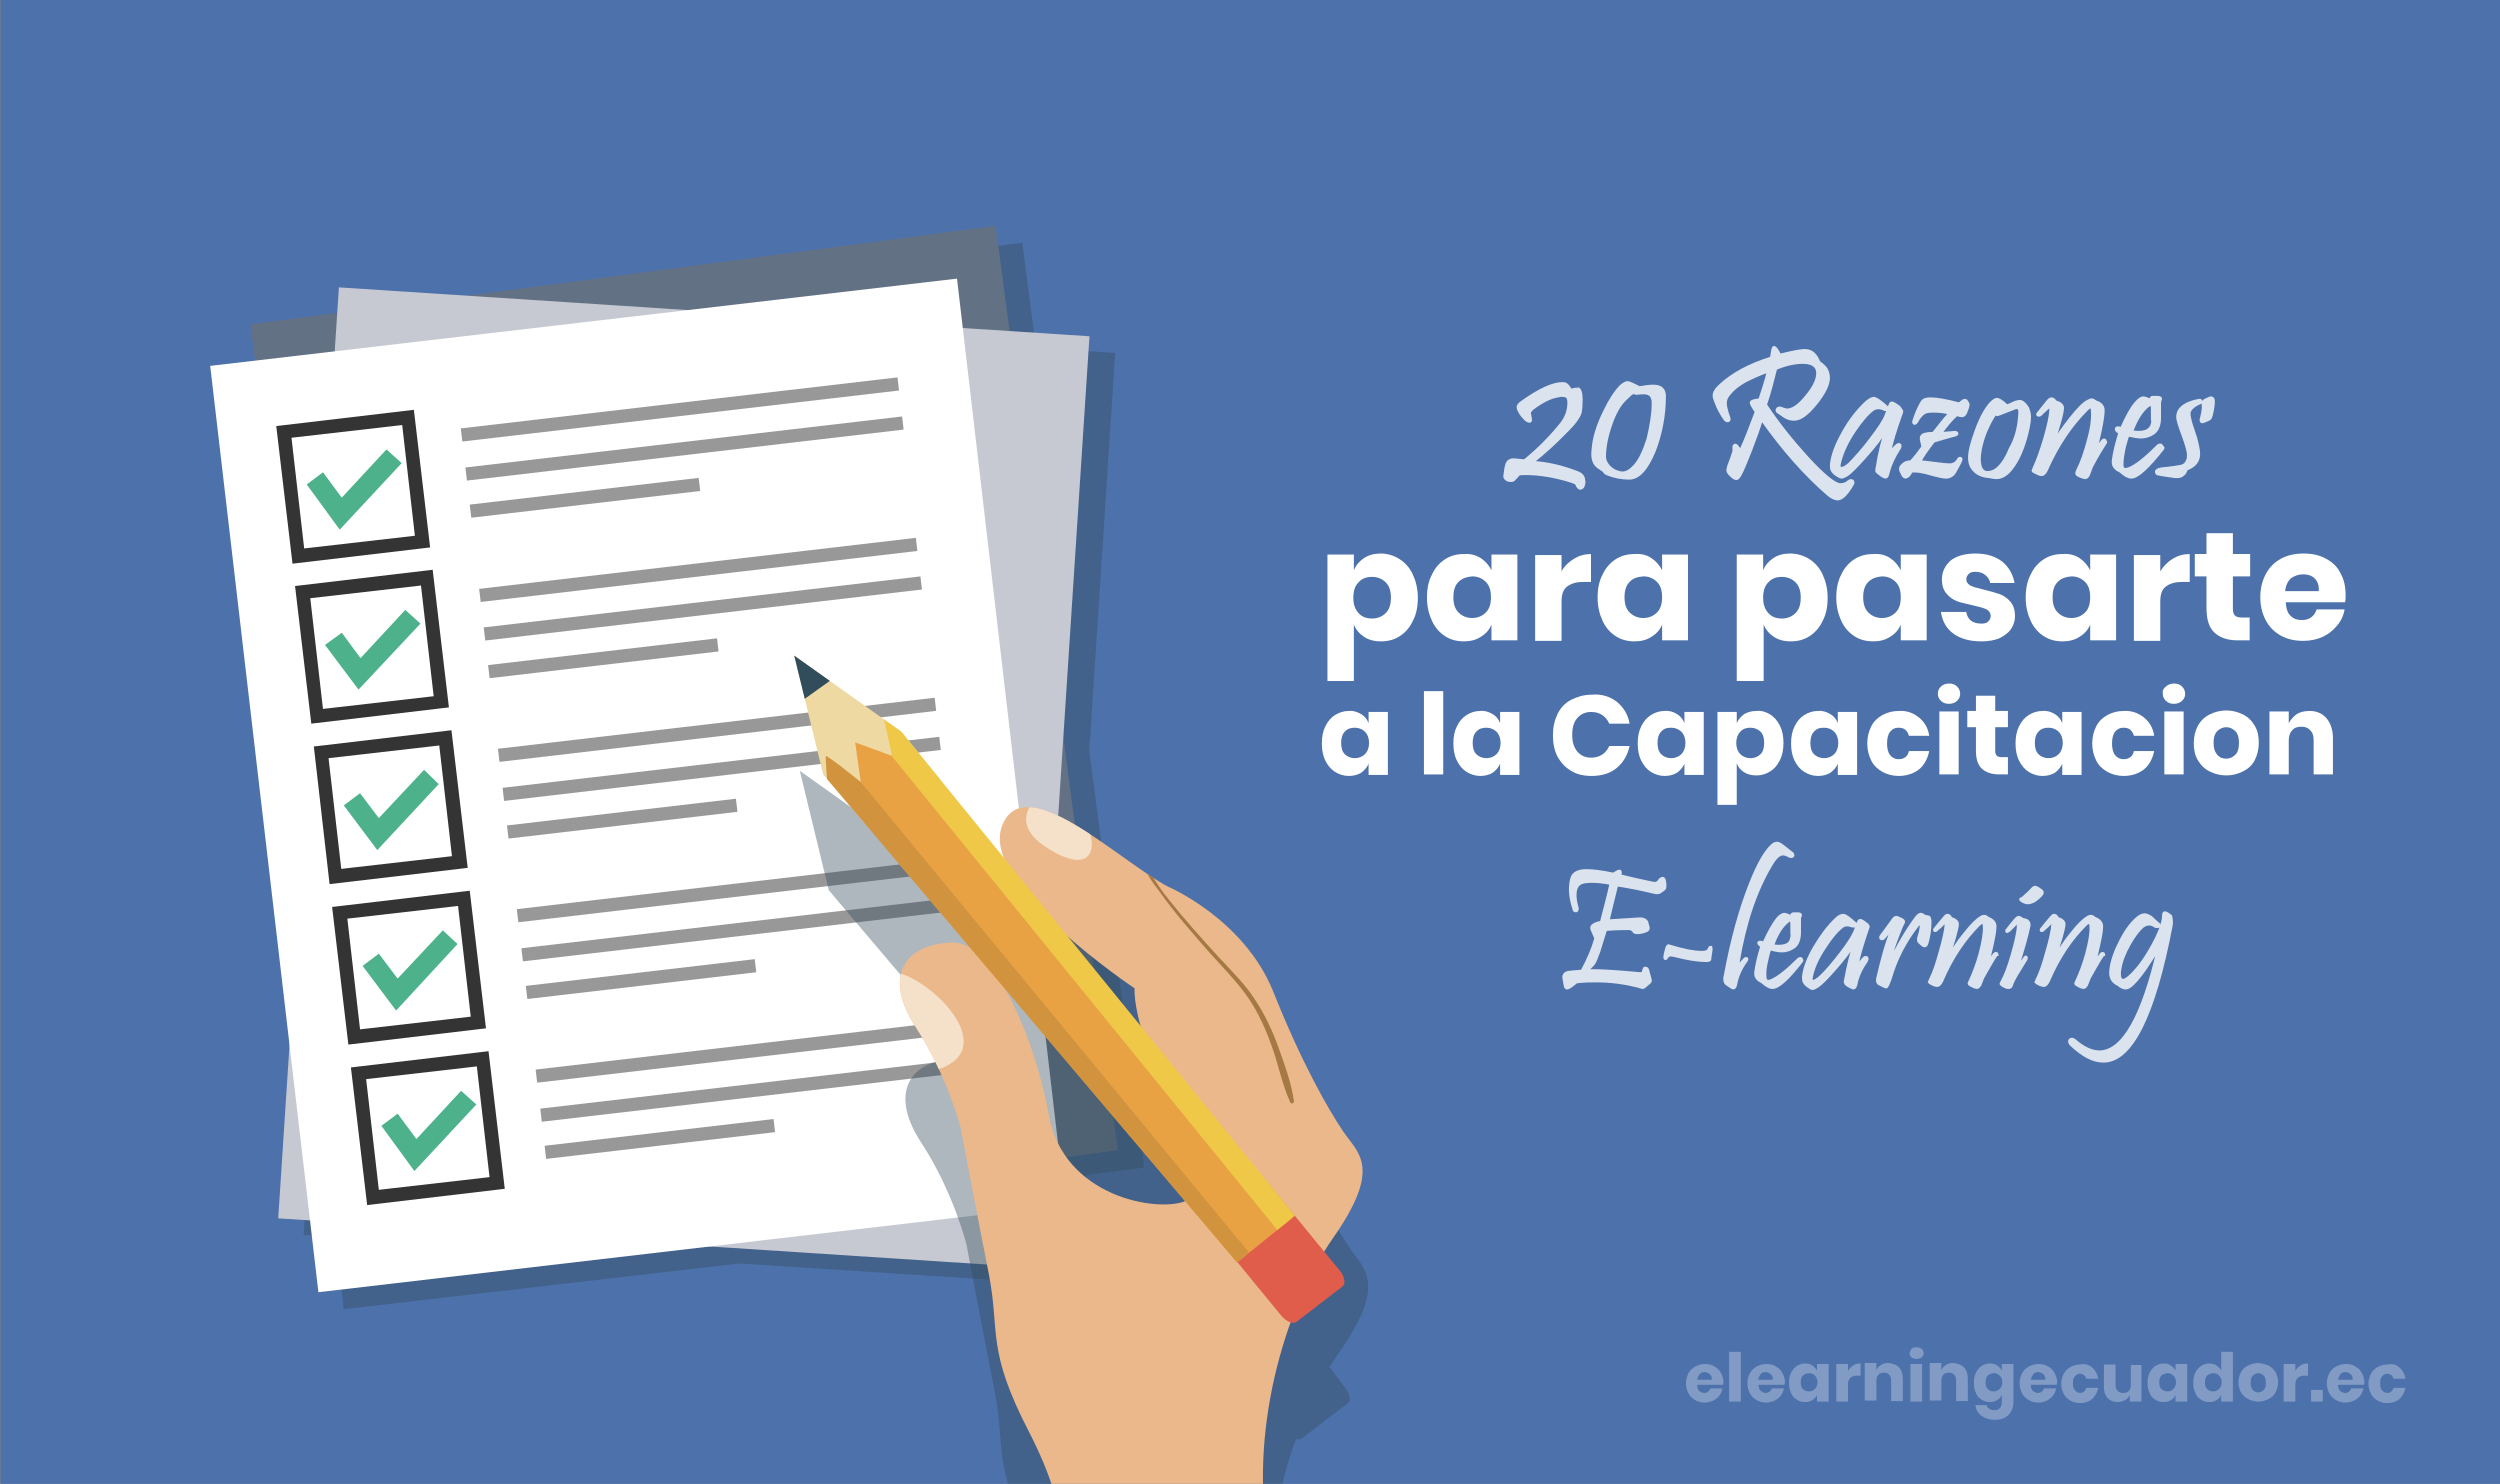<?xml version="1.0" encoding="utf-8"?>
<!-- Generator: Adobe Illustrator 16.0.0, SVG Export Plug-In . SVG Version: 6.00 Build 0)  -->
<!DOCTYPE svg PUBLIC "-//W3C//DTD SVG 1.1//EN" "http://www.w3.org/Graphics/SVG/1.1/DTD/svg11.dtd">
<svg version="1.1" id="Capa_1" xmlns="http://www.w3.org/2000/svg" xmlns:xlink="http://www.w3.org/1999/xlink" x="0px" y="0px"
	 width="492.3px" height="292.2px" viewBox="0 0 492.3 292.2" style="enable-background:new 0 0 492.3 292.2;" xml:space="preserve"
	>
<rect x="0" y="0" width="492.3" height="292.2" fill="#808080" stroke="none"/>
<rect x="0.1" style="fill:#4C71AB;" width="492.9" height="292.6"/>
<g>
	<g>
		<g style="opacity:0.4;">
			<polygon style="fill:#314C5A;" points="213.8,231.4 225.3,229.9 214.5,147.9 219.6,69.5 204,68.5 201.3,47.8 97.2,61.6 
				71.8,59.9 71.4,65 54.4,67.2 55.3,74.4 46.5,75.4 62,209 59.8,243.2 66.1,243.6 67.7,257.8 145.6,248.8 207.6,252.8 208.4,241.4 
				214.9,240.7 			"/>
		</g>
		<g>
			<g>
				
					<rect x="60.7" y="53.4" transform="matrix(0.991 -0.131 0.131 0.991 -17.849 18.89)" style="fill:#637185;" width="148.1" height="183.7"/>
			</g>
			<g>
				
					<rect x="60.6" y="61.2" transform="matrix(0.998 6.504068e-002 -6.504068e-002 0.998 10.236 -8.432)" style="fill:#C6C9D1;" width="148.1" height="183.7"/>
			</g>
			<g>
				<g>
					
						<rect x="51.5" y="62.9" transform="matrix(0.993 -0.116 0.116 0.993 -17.045 15.561)" style="fill:#FFFFFF;" width="148.1" height="183.7"/>
				</g>
				<g>
					<g>
						<g>
							<path style="fill:#343434;" d="M57.6,111l-3.2-27.1l27.1-3.2l3.2,27.1L57.6,111z M57.4,86.2l2.5,21.8l21.8-2.5l-2.5-21.8
								L57.4,86.2z"/>
						</g>
						<g>
							<polygon style="fill:#4DB28C;" points="66.9,104.3 60.4,95.4 63.6,93 67.3,98 76.1,88.5 79.1,91.2 							"/>
						</g>
						<g>
							<g>
								
									<rect x="90.6" y="79.4" transform="matrix(0.993 -0.116 0.116 0.993 -8.434 16.026)" style="fill:#989898;" width="86.6" height="2.6"/>
							</g>
							<g>
								
									<rect x="91.5" y="87.1" transform="matrix(0.993 -0.116 0.116 0.993 -9.315 16.179)" style="fill:#989898;" width="86.6" height="2.6"/>
							</g>
							<g>
								
									<rect x="92.5" y="96.8" transform="matrix(0.993 -0.116 0.116 0.993 -10.579 13.976)" style="fill:#989898;" width="45.4" height="2.6"/>
							</g>
						</g>
					</g>
					<g>
						<g>
							<path style="fill:#343434;" d="M61.3,142.5l-3.2-27.1l27.1-3.2l3.2,27.1L61.3,142.5z M61.1,117.8l2.5,21.8l21.8-2.5
								l-2.5-21.8L61.1,117.8z"/>
						</g>
						<g>
							<polygon style="fill:#4DB28C;" points="70.6,135.8 64,127 67.3,124.6 71,129.6 79.8,120.1 82.8,122.8 							"/>
						</g>
						<g>
							<g>
								
									<rect x="94.2" y="111" transform="matrix(0.993 -0.116 0.116 0.993 -12.06 16.662)" style="fill:#989898;" width="86.6" height="2.6"/>
							</g>
							<g>
								
									<rect x="95.1" y="118.6" transform="matrix(0.993 -0.116 0.116 0.993 -12.94 16.813)" style="fill:#989898;" width="86.6" height="2.6"/>
							</g>
							<g>
								
									<rect x="96.1" y="128.4" transform="matrix(0.993 -0.116 0.116 0.993 -14.206 14.613)" style="fill:#989898;" width="45.4" height="2.6"/>
							</g>
						</g>
					</g>
					<g>
						<g>
							<path style="fill:#343434;" d="M64.9,174.1L61.8,147l27.1-3.2l3.2,27.1L64.9,174.1z M64.7,149.3l2.5,21.8l21.8-2.5l-2.5-21.8
								L64.7,149.3z"/>
						</g>
						<g>
							<polygon style="fill:#4DB28C;" points="74.3,167.4 67.7,158.6 70.9,156.2 74.6,161.1 83.5,151.6 86.4,154.4 							"/>
						</g>
						<g>
							<g>
								
									<rect x="97.9" y="142.5" transform="matrix(0.993 -0.116 0.116 0.993 -15.688 17.3)" style="fill:#989898;" width="86.6" height="2.6"/>
							</g>
							<g>
								
									<rect x="98.8" y="150.2" transform="matrix(0.993 -0.116 0.116 0.993 -16.567 17.451)" style="fill:#989898;" width="86.6" height="2.6"/>
							</g>
							<g>
								
									<rect x="99.8" y="160" transform="matrix(0.993 -0.116 0.116 0.993 -17.828 15.245)" style="fill:#989898;" width="45.4" height="2.6"/>
							</g>
						</g>
					</g>
					<g>
						<g>
							<path style="fill:#343434;" d="M68.6,205.7l-3.2-27.1l27.1-3.2l3.2,27.1L68.6,205.7z M68.4,180.9l2.5,21.8l21.8-2.5
								l-2.5-21.8L68.4,180.9z"/>
						</g>
						<g>
							<polygon style="fill:#4DB28C;" points="78,199 71.4,190.2 74.6,187.8 78.3,192.7 87.2,183.2 90.1,185.9 							"/>
						</g>
						<g>
							<g>
								
									<rect x="101.6" y="174.1" transform="matrix(0.993 -0.116 0.116 0.993 -19.311 17.933)" style="fill:#989898;" width="86.6" height="2.6"/>
							</g>
							<g>
								
									<rect x="102.5" y="181.8" transform="matrix(0.993 -0.116 0.116 0.993 -20.197 18.091)" style="fill:#989898;" width="86.6" height="2.6"/>
							</g>
							<g>
								
									<rect x="103.5" y="191.6" transform="matrix(0.993 -0.116 0.116 0.993 -21.462 15.889)" style="fill:#989898;" width="45.4" height="2.6"/>
							</g>
						</g>
					</g>
					<g>
						<g>
							<path style="fill:#343434;" d="M72.3,237.3l-3.2-27.1l27.1-3.2l3.2,27.1L72.3,237.3z M72.1,212.5l2.5,21.8l21.8-2.5
								l-2.5-21.8L72.1,212.5z"/>
						</g>
						<g>
							<polygon style="fill:#4DB28C;" points="81.6,230.6 75.1,221.7 78.3,219.3 82,224.3 90.8,214.8 93.8,217.5 							"/>
						</g>
						<g>
							<g>
								
									<rect x="105.3" y="205.7" transform="matrix(0.993 -0.116 0.116 0.993 -22.944 18.575)" style="fill:#989898;" width="86.6" height="2.6"/>
							</g>
							<g>
								
									<rect x="106.2" y="213.4" transform="matrix(0.993 -0.116 0.116 0.993 -23.822 18.726)" style="fill:#989898;" width="86.6" height="2.6"/>
							</g>
							<g>
								
									<rect x="107.2" y="223.1" transform="matrix(0.993 -0.116 0.116 0.993 -25.086 16.523)" style="fill:#989898;" width="45.4" height="2.6"/>
							</g>
						</g>
					</g>
				</g>
			</g>
		</g>
		<g>
			<defs>
				<rect id="SVGID_1_" x="14.4" y="24.3" width="268.1" height="268.1"/>
			</defs>
			<clipPath id="SVGID_2_">
				<use xlink:href="#SVGID_1_"  style="overflow:visible;"/>
			</clipPath>
			<g style="opacity:0.4;clip-path:url(#SVGID_2_);">
				<path style="fill:#314C5A;" d="M261.8,269.2c0.6-0.9,1.2-1.8,1.8-2.7c9.8-14,4.9-16.6,2-21s-8-13.3-13.8-27.6
					c-5.7-14.3-20.7-20.6-20.7-20.6c-9.5-5-28.4-23.5-32.7-11.9c-0.7,1.8-0.5,3.9,0.3,6.1l-20.1-24.7l-21.1-15l5.7,23.5l29,34.2
					c-1.2-0.7-2.4-1.1-3.5-1.1c-9.9,0.3-13.6,7-7.3,16.6c6.3,9.6,8.9,20,8.9,20s3.2,17,5.5,28.6c2.3,11.6-0.6,14.6,8,31.3
					c8.6,16.6,6.9,26.3,6.9,26.3l40.2-4.3c-2.7-14.3-0.5-30.4,4.3-43.5c0.4,0.1,0.8,0.1,1.1-0.1l9.1-7c0.7-0.5,0.4-1.8-0.5-3
					L261.8,269.2z M224.5,217.3c0,2,0.4,4.5,1.1,7.3l-14.1-17.3C218,213,224.5,217.3,224.5,217.3z M207.5,242.2
					c-1.6-8.9-4.8-18.3-8.7-24.9l35.6,41.9C228.9,261.5,210.4,258.4,207.5,242.2z"/>
			</g>
			<g style="clip-path:url(#SVGID_2_);">
				<g>
					<g>
						<path style="fill:#EBB88B;" d="M209.6,308.4c0,0,1.7-9.6-6.9-26.3c-8.6-16.6-5.7-19.6-8-31.3c-2.3-11.6-5.5-28.6-5.5-28.6
							s-2.6-10.3-8.9-20c-6.3-9.6-2.6-16.3,7.3-16.6c7.5-0.3,16,17.6,18.9,33.9c2.9,16.3,21.5,19.3,27,17
							c5.5-2.3-10.3-30.3-10.1-41.9c0,0-30.4-20.2-26.1-31.9c4.3-11.6,23.2,6.9,32.7,11.9c0,0,14.9,6.3,20.7,20.6
							c5.7,14.3,10.9,23.3,13.8,27.6c2.9,4.3,7.8,7-2,21c-9.8,14-16.7,38.9-12.6,60.2L209.6,308.4z"/>
					</g>
					<g>
						<defs>
							<path id="SVGID_3_" d="M209.6,308.4c0,0,1.7-9.6-6.9-26.3c-8.6-16.6-5.7-19.6-8-31.3c-2.3-11.6-5.5-28.6-5.5-28.6
								s-2.6-10.3-8.9-20c-6.3-9.6-2.6-16.3,7.3-16.6c7.5-0.3,16,17.6,18.9,33.9c2.9,16.3,21.5,19.3,27,17
								c5.5-2.3-10.3-30.3-10.1-41.9c0,0-30.4-20.2-26.1-31.9c4.3-11.6,23.2,6.9,32.7,11.9c0,0,14.9,6.3,20.7,20.6
								c5.7,14.3,10.9,23.3,13.8,27.6c2.9,4.3,7.8,7-2,21c-9.8,14-16.7,38.9-12.6,60.2L209.6,308.4z"/>
						</defs>
						<clipPath id="SVGID_4_">
							<use xlink:href="#SVGID_3_"  style="overflow:visible;"/>
						</clipPath>
						<g style="clip-path:url(#SVGID_4_);">
							<path style="fill:#F5E1CA;" d="M174.1,202.8c0,0-6.7-11.1,0.7-11.5c7.4-0.4,25.4,17.1,6.8,20L174.1,202.8z"/>
						</g>
						<g style="clip-path:url(#SVGID_4_);">
							<g>
								<path style="fill:#A57943;" d="M224.8,167.4c-0.6,2.9,2.1,6.3,3.7,8.4c2.9,4.1,6.3,7.9,9.6,11.7c2.6,2.9,5.5,5.8,7.7,9
									c2,2.9,3.5,6.3,4.7,9.7c1.3,3.6,2,7.5,3.6,10.9c0.2,0.4,0.8,0.1,0.7-0.3c-0.5-3.5-1.8-7.1-3-10.4c-1.2-3.4-2.7-6.6-4.7-9.6
									c-1.9-3-4.6-5.6-7-8.2c-3.4-3.7-6.8-7.5-9.9-11.4c-1.4-1.7-2.6-3.5-3.7-5.4c-0.7-1.2-1.6-2.7-1.3-4.2
									C225.2,167.2,224.8,167.1,224.8,167.4L224.8,167.4z"/>
							</g>
						</g>
						<g style="clip-path:url(#SVGID_4_);">
							<path style="fill:#F5E1CA;" d="M206.1,155.6c0,0-9.1,5.4,0,11.3c9.1,5.9,10.6-0.2,7.3-5.3
								C210.1,156.5,206.1,155.6,206.1,155.6z"/>
						</g>
					</g>
				</g>
				<g>
					<g>
						<path style="fill:#E05D4B;" d="M238.8,242.6c-0.9-1.1-1.1-2.5-0.5-3l9.1-7c0.7-0.5,1.9,0,2.9,1.1l13.6,16.6
							c0.9,1.1,1.1,2.5,0.5,3l-9.1,7c-0.7,0.5-1.9,0-2.9-1.1L238.8,242.6z"/>
					</g>
					<g>
						<defs>
							<polygon id="SVGID_5_" points="255,239.4 177.5,144.1 156.4,129.1 162.1,152.5 243.6,248.6 							"/>
						</defs>
						<clipPath id="SVGID_6_">
							<use xlink:href="#SVGID_5_"  style="overflow:visible;"/>
						</clipPath>
						<g style="clip-path:url(#SVGID_6_);">
							<polygon style="fill:#E8A244;" points="255,241.2 188.4,158.8 156.4,130.9 174.6,167.2 243.6,250.4 							"/>
						</g>
						<g style="clip-path:url(#SVGID_6_);">
							<path style="fill:#EED9A2;" d="M188.7,154.5c0.7,1.8-12.9-5.6-12.9-5.6l-7.4-2.7l1.1,7.8l1,10c0,0-26.2-31.9-25.5-32.5
								c0.7-0.6,1.7-15.7,6.5-14.7c4.8,1,29.3,25.5,31.7,27C185.5,145.2,188.7,154.5,188.7,154.5z"/>
						</g>
						<g style="clip-path:url(#SVGID_6_);">
							<path style="fill:#314C5A;" d="M165.2,132.8l-8.4,6c0,0-15.4-23.7-14.8-24.9C142.5,112.8,165.2,132.8,165.2,132.8z"/>
						</g>
						<g style="clip-path:url(#SVGID_6_);">
							<path style="fill:#EFC848;" d="M254.2,245.5l-78.5-96.5l-1.6-7.3c0,0,28.1,19.5,30.5,21.7c2.4,2.1,23.5,22.6,25.6,24.9
								c2.1,2.3,17.6,35.4,19.3,36.9c1.7,1.5,11.1,18.1,11.1,18.1L254.2,245.5z"/>
						</g>
						<g style="clip-path:url(#SVGID_6_);">
							<path style="fill:#D1933E;" d="M247.4,248.4L169.5,154c0,0-6.8-5.5-6.9-5.1c-0.1,0.5,1.1,18.6,2.8,20.6
								c1.7,2,18.7,28.4,25.7,34.5c7,6,24.7,30.6,30.8,36c6.1,5.4,30.9,21,30.9,21L247.4,248.4z"/>
						</g>
					</g>
				</g>
			</g>
		</g>
	</g>
	<g>
		<path style="fill:#FFFFFF;" d="M268,140.6c0.7,0.4,1.2,1,1.5,1.8v-2.2h3.8v12.4h-3.8v-2.2c-0.3,0.7-0.8,1.3-1.5,1.8
			c-0.7,0.4-1.5,0.6-2.4,0.6c-1,0-1.9-0.3-2.7-0.8c-0.8-0.5-1.4-1.2-1.9-2.2s-0.7-2.1-0.7-3.4c0-1.3,0.2-2.4,0.7-3.4
			s1.1-1.7,1.9-2.2c0.8-0.5,1.7-0.8,2.7-0.8C266.5,139.9,267.3,140.2,268,140.6z M264.8,144.1c-0.5,0.5-0.7,1.3-0.7,2.2
			s0.2,1.7,0.7,2.2s1.2,0.8,2,0.8c0.8,0,1.5-0.3,2-0.8c0.5-0.5,0.8-1.3,0.8-2.2c0-0.9-0.3-1.7-0.8-2.2c-0.5-0.5-1.2-0.8-2-0.8
			C266,143.3,265.3,143.5,264.8,144.1z"/>
		<path style="fill:#FFFFFF;" d="M284.2,136.1v16.4h-3.8v-16.4H284.2z"/>
		<path style="fill:#FFFFFF;" d="M293.9,140.6c0.7,0.4,1.2,1,1.5,1.8v-2.2h3.8v12.4h-3.8v-2.2c-0.3,0.7-0.8,1.3-1.5,1.8
			c-0.7,0.4-1.5,0.6-2.4,0.6c-1,0-1.9-0.3-2.7-0.8c-0.8-0.5-1.4-1.2-1.9-2.2s-0.7-2.1-0.7-3.4c0-1.3,0.2-2.4,0.7-3.4
			s1.1-1.7,1.9-2.2c0.8-0.5,1.7-0.8,2.7-0.8C292.4,139.9,293.2,140.2,293.9,140.6z M290.7,144.1c-0.5,0.5-0.7,1.3-0.7,2.2
			s0.2,1.7,0.7,2.2s1.2,0.8,2,0.8c0.8,0,1.5-0.3,2-0.8c0.5-0.5,0.8-1.3,0.8-2.2c0-0.9-0.3-1.7-0.8-2.2c-0.5-0.5-1.2-0.8-2-0.8
			C291.9,143.3,291.2,143.5,290.7,144.1z"/>
		<path style="fill:#FFFFFF;" d="M318.4,138.2c1.3,1.1,2.2,2.5,2.5,4.3h-4c-0.3-0.7-0.8-1.3-1.4-1.7c-0.6-0.4-1.3-0.6-2.2-0.6
			c-1.1,0-2,0.4-2.7,1.2c-0.7,0.8-1,1.9-1,3.3c0,1.4,0.3,2.4,1,3.3c0.7,0.8,1.6,1.2,2.7,1.2c0.8,0,1.6-0.2,2.2-0.6
			c0.6-0.4,1.1-1,1.4-1.7h4c-0.4,1.8-1.2,3.2-2.5,4.3c-1.3,1.1-3,1.6-5,1.6c-1.5,0-2.9-0.3-4-1c-1.2-0.7-2-1.6-2.7-2.8
			c-0.6-1.2-0.9-2.6-0.9-4.2c0-1.6,0.3-2.9,0.9-4.2c0.6-1.2,1.5-2.2,2.7-2.8s2.5-1,4-1C315.4,136.6,317.1,137.2,318.4,138.2z"/>
		<path style="fill:#FFFFFF;" d="M330.2,140.6c0.7,0.4,1.2,1,1.5,1.8v-2.2h3.8v12.4h-3.8v-2.2c-0.3,0.7-0.8,1.3-1.5,1.8
			c-0.7,0.4-1.5,0.6-2.4,0.6c-1,0-1.9-0.3-2.7-0.8c-0.8-0.5-1.4-1.2-1.9-2.2s-0.7-2.1-0.7-3.4c0-1.3,0.2-2.4,0.7-3.4
			s1.1-1.7,1.9-2.2c0.8-0.5,1.7-0.8,2.7-0.8C328.7,139.9,329.6,140.2,330.2,140.6z M327.1,144.1c-0.5,0.5-0.7,1.3-0.7,2.2
			s0.2,1.7,0.7,2.2s1.2,0.8,2,0.8c0.8,0,1.5-0.3,2-0.8c0.5-0.5,0.8-1.3,0.8-2.2c0-0.9-0.3-1.7-0.8-2.2c-0.5-0.5-1.2-0.8-2-0.8
			C328.2,143.3,327.6,143.5,327.1,144.1z"/>
		<path style="fill:#FFFFFF;" d="M348.6,140.7c0.8,0.5,1.4,1.2,1.9,2.2c0.5,1,0.7,2.1,0.7,3.4c0,1.3-0.2,2.4-0.7,3.4
			c-0.5,1-1.1,1.7-1.9,2.2c-0.8,0.5-1.7,0.8-2.7,0.8c-0.9,0-1.8-0.2-2.4-0.6c-0.7-0.4-1.2-1-1.5-1.8v8.2h-3.8v-18.3h3.8v2.2
			c0.3-0.7,0.8-1.3,1.5-1.8c0.7-0.4,1.5-0.6,2.4-0.6C346.9,139.9,347.8,140.2,348.6,140.7z M342.7,144.1c-0.5,0.5-0.8,1.3-0.8,2.2
			c0,0.9,0.3,1.7,0.8,2.2c0.5,0.5,1.2,0.8,2,0.8c0.8,0,1.5-0.3,2-0.8s0.7-1.3,0.7-2.2s-0.2-1.7-0.7-2.2c-0.5-0.5-1.2-0.8-2-0.8
			C343.9,143.3,343.2,143.5,342.7,144.1z"/>
		<path style="fill:#FFFFFF;" d="M360.4,140.6c0.7,0.4,1.2,1,1.5,1.8v-2.2h3.8v12.4h-3.8v-2.2c-0.3,0.7-0.8,1.3-1.5,1.8
			c-0.7,0.4-1.5,0.6-2.4,0.6c-1,0-1.9-0.3-2.7-0.8c-0.8-0.5-1.4-1.2-1.9-2.2s-0.7-2.1-0.7-3.4c0-1.3,0.2-2.4,0.7-3.4
			s1.1-1.7,1.9-2.2c0.8-0.5,1.7-0.8,2.7-0.8C358.9,139.9,359.7,140.2,360.4,140.6z M357.2,144.1c-0.5,0.5-0.7,1.3-0.7,2.2
			s0.2,1.7,0.7,2.2s1.2,0.8,2,0.8c0.8,0,1.5-0.3,2-0.8c0.5-0.5,0.8-1.3,0.8-2.2c0-0.9-0.3-1.7-0.8-2.2c-0.5-0.5-1.2-0.8-2-0.8
			C358.3,143.3,357.7,143.5,357.2,144.1z"/>
		<path style="fill:#FFFFFF;" d="M377.9,141.3c1.1,0.9,1.8,2.1,2,3.6h-4c-0.1-0.5-0.4-0.9-0.7-1.2c-0.4-0.3-0.8-0.4-1.4-0.4
			c-0.7,0-1.2,0.3-1.6,0.8c-0.4,0.5-0.6,1.3-0.6,2.3c0,1,0.2,1.8,0.6,2.3s1,0.8,1.6,0.8c0.6,0,1-0.1,1.4-0.4
			c0.4-0.3,0.6-0.7,0.7-1.2h4c-0.3,1.5-1,2.8-2,3.6s-2.4,1.3-4,1.3c-1.2,0-2.3-0.3-3.2-0.8c-0.9-0.5-1.7-1.2-2.2-2.2
			s-0.8-2.1-0.8-3.4c0-1.3,0.3-2.4,0.8-3.4c0.5-1,1.3-1.7,2.2-2.2c0.9-0.5,2-0.8,3.2-0.8C375.5,139.9,376.8,140.4,377.9,141.3z"/>
		<path style="fill:#FFFFFF;" d="M382.2,135.2c0.4-0.4,1-0.6,1.6-0.6c0.7,0,1.2,0.2,1.6,0.6c0.4,0.4,0.6,0.9,0.6,1.4
			c0,0.6-0.2,1-0.6,1.4c-0.4,0.4-1,0.6-1.6,0.6c-0.7,0-1.2-0.2-1.6-0.6c-0.4-0.4-0.6-0.8-0.6-1.4C381.6,136,381.8,135.6,382.2,135.2
			z M385.7,140.1v12.4h-3.8v-12.4H385.7z"/>
		<path style="fill:#FFFFFF;" d="M395.4,149.2v3.3h-1.7c-1.5,0-2.6-0.4-3.4-1.1c-0.8-0.7-1.2-1.9-1.2-3.6v-4.6h-1.7v-3.2h1.7v-3h3.8
			v3h2.5v3.2h-2.5v4.6c0,0.5,0.1,0.8,0.3,1c0.2,0.2,0.5,0.3,1,0.3H395.4z"/>
		<path style="fill:#FFFFFF;" d="M404.6,140.6c0.7,0.4,1.2,1,1.5,1.8v-2.2h3.8v12.4h-3.8v-2.2c-0.3,0.7-0.8,1.3-1.5,1.8
			c-0.7,0.4-1.5,0.6-2.4,0.6c-1,0-1.9-0.3-2.7-0.8c-0.8-0.5-1.4-1.2-1.9-2.2s-0.7-2.1-0.7-3.4c0-1.3,0.2-2.4,0.7-3.4
			s1.1-1.7,1.9-2.2c0.8-0.5,1.7-0.8,2.7-0.8C403.1,139.9,404,140.2,404.6,140.6z M401.4,144.1c-0.5,0.5-0.7,1.3-0.7,2.2
			s0.2,1.7,0.7,2.2s1.2,0.8,2,0.8c0.8,0,1.5-0.3,2-0.8c0.5-0.5,0.8-1.3,0.8-2.2c0-0.9-0.3-1.7-0.8-2.2c-0.5-0.5-1.2-0.8-2-0.8
			C402.6,143.3,401.9,143.5,401.4,144.1z"/>
		<path style="fill:#FFFFFF;" d="M422.2,141.3c1.1,0.9,1.8,2.1,2,3.6h-4c-0.1-0.5-0.4-0.9-0.7-1.2c-0.4-0.3-0.8-0.4-1.4-0.4
			c-0.7,0-1.2,0.3-1.6,0.8c-0.4,0.5-0.6,1.3-0.6,2.3c0,1,0.2,1.8,0.6,2.3s1,0.8,1.6,0.8c0.6,0,1-0.1,1.4-0.4
			c0.4-0.3,0.6-0.7,0.7-1.2h4c-0.3,1.5-1,2.8-2,3.6s-2.4,1.3-4,1.3c-1.2,0-2.3-0.3-3.2-0.8c-0.9-0.5-1.7-1.2-2.2-2.2
			s-0.8-2.1-0.8-3.4c0-1.3,0.3-2.4,0.8-3.4c0.5-1,1.3-1.7,2.2-2.2c0.9-0.5,2-0.8,3.2-0.8C419.7,139.9,421.1,140.4,422.2,141.3z"/>
		<path style="fill:#FFFFFF;" d="M426.5,135.2c0.4-0.4,1-0.6,1.6-0.6c0.7,0,1.2,0.2,1.6,0.6c0.4,0.4,0.6,0.9,0.6,1.4
			c0,0.6-0.2,1-0.6,1.4c-0.4,0.4-1,0.6-1.6,0.6c-0.7,0-1.2-0.2-1.6-0.6c-0.4-0.4-0.6-0.8-0.6-1.4C425.8,136,426,135.6,426.5,135.2z
			 M430,140.1v12.4h-3.8v-12.4H430z"/>
		<path style="fill:#FFFFFF;" d="M441.7,140.7c1,0.5,1.7,1.2,2.3,2.2c0.6,1,0.8,2.1,0.8,3.4s-0.3,2.4-0.8,3.4s-1.3,1.7-2.3,2.2
			c-1,0.5-2.1,0.8-3.3,0.8s-2.3-0.3-3.3-0.8c-1-0.5-1.7-1.2-2.3-2.2c-0.6-1-0.8-2.1-0.8-3.4s0.3-2.4,0.8-3.4c0.6-1,1.3-1.7,2.3-2.2
			s2.1-0.8,3.3-0.8S440.7,140.2,441.7,140.7z M436.6,144c-0.5,0.5-0.7,1.3-0.7,2.3c0,1,0.2,1.7,0.7,2.3s1.1,0.8,1.8,0.8
			s1.3-0.3,1.8-0.8c0.5-0.5,0.7-1.3,0.7-2.3c0-1-0.2-1.8-0.7-2.3c-0.5-0.5-1.1-0.8-1.8-0.8S437.1,143.5,436.6,144z"/>
		<path style="fill:#FFFFFF;" d="M458.1,141.4c0.8,0.9,1.3,2.3,1.3,3.9v7.2h-3.8v-6.8c0-0.8-0.2-1.5-0.7-1.9c-0.4-0.5-1-0.7-1.7-0.7
			c-0.8,0-1.4,0.2-1.8,0.7c-0.5,0.5-0.7,1.2-0.7,2.1v6.6h-3.8v-12.4h3.8v2.3c0.4-0.7,0.9-1.3,1.6-1.8c0.7-0.4,1.5-0.6,2.5-0.6
			C456.1,140,457.2,140.4,458.1,141.4z"/>
	</g>
	<g style="opacity:0.3;">
		<path style="fill:#FFFFFF;" d="M339.3,272.7h-5.1c0,0.6,0.2,1,0.4,1.2c0.3,0.2,0.6,0.4,1,0.4c0.3,0,0.6-0.1,0.8-0.3
			s0.4-0.4,0.4-0.6h2.4c-0.1,0.5-0.3,1-0.6,1.4c-0.3,0.4-0.7,0.7-1.2,1c-0.5,0.2-1.1,0.4-1.7,0.4c-0.7,0-1.4-0.2-1.9-0.5
			s-1-0.7-1.3-1.3c-0.3-0.6-0.5-1.2-0.5-2c0-0.8,0.2-1.4,0.5-2s0.8-1,1.3-1.3c0.6-0.3,1.2-0.5,1.9-0.5c0.7,0,1.4,0.1,1.9,0.5
			c0.6,0.3,1,0.7,1.3,1.3c0.3,0.5,0.5,1.2,0.5,1.9C339.4,272.3,339.4,272.5,339.3,272.7z M336.7,270.6c-0.3-0.2-0.6-0.4-1-0.4
			c-0.4,0-0.8,0.1-1,0.4s-0.4,0.6-0.5,1.1h2.9C337.1,271.2,337,270.9,336.7,270.6z"/>
		<path style="fill:#FFFFFF;" d="M342.8,266.2v9.8h-2.3v-9.8H342.8z"/>
		<path style="fill:#FFFFFF;" d="M351.4,272.7h-5.1c0,0.6,0.2,1,0.4,1.2c0.3,0.2,0.6,0.4,1,0.4c0.3,0,0.6-0.1,0.8-0.3
			s0.4-0.4,0.4-0.6h2.4c-0.1,0.5-0.3,1-0.6,1.4c-0.3,0.4-0.7,0.7-1.2,1c-0.5,0.2-1.1,0.4-1.7,0.4c-0.7,0-1.4-0.2-1.9-0.5
			s-1-0.7-1.3-1.3c-0.3-0.6-0.5-1.2-0.5-2c0-0.8,0.2-1.4,0.5-2s0.8-1,1.3-1.3c0.6-0.3,1.2-0.5,1.9-0.5c0.7,0,1.4,0.1,1.9,0.5
			c0.6,0.3,1,0.7,1.3,1.3c0.3,0.5,0.5,1.2,0.5,1.9C351.4,272.3,351.4,272.5,351.4,272.7z M348.7,270.6c-0.3-0.2-0.6-0.4-1-0.4
			c-0.4,0-0.8,0.1-1,0.4s-0.4,0.6-0.5,1.1h2.9C349.1,271.2,349,270.9,348.7,270.6z"/>
		<path style="fill:#FFFFFF;" d="M356.9,268.9c0.4,0.3,0.7,0.6,0.9,1v-1.3h2.3v7.4h-2.3v-1.3c-0.2,0.4-0.5,0.8-0.9,1
			c-0.4,0.3-0.9,0.4-1.5,0.4c-0.6,0-1.2-0.2-1.6-0.5c-0.5-0.3-0.9-0.7-1.1-1.3c-0.3-0.6-0.4-1.2-0.4-2c0-0.8,0.1-1.4,0.4-2
			s0.7-1,1.1-1.3c0.5-0.3,1-0.5,1.6-0.5C356,268.5,356.5,268.6,356.9,268.9z M355,270.9c-0.3,0.3-0.4,0.8-0.4,1.3
			c0,0.6,0.1,1,0.4,1.3s0.7,0.5,1.2,0.5c0.5,0,0.9-0.2,1.2-0.5c0.3-0.3,0.5-0.8,0.5-1.3c0-0.6-0.2-1-0.5-1.3s-0.7-0.5-1.2-0.5
			C355.6,270.5,355.3,270.6,355,270.9z"/>
		<path style="fill:#FFFFFF;" d="M364.9,268.9c0.4-0.3,0.9-0.4,1.5-0.4v2.4h-0.6c-0.6,0-1.1,0.1-1.4,0.4c-0.3,0.3-0.5,0.7-0.5,1.3
			v3.4h-2.3v-7.4h2.3v1.4C364.1,269.5,364.5,269.2,364.9,268.9z"/>
		<path style="fill:#FFFFFF;" d="M374,269.3c0.5,0.6,0.7,1.3,0.7,2.3v4.3h-2.3v-4c0-0.5-0.1-0.9-0.4-1.2c-0.3-0.3-0.6-0.4-1-0.4
			c-0.5,0-0.8,0.1-1.1,0.4c-0.3,0.3-0.4,0.7-0.4,1.2v3.9h-2.3v-7.4h2.3v1.4c0.2-0.4,0.5-0.8,0.9-1c0.4-0.3,0.9-0.4,1.5-0.4
			C372.9,268.5,373.5,268.8,374,269.3z"/>
		<path style="fill:#FFFFFF;" d="M376.4,265.6c0.2-0.2,0.6-0.3,1-0.3s0.7,0.1,1,0.3c0.2,0.2,0.4,0.5,0.4,0.9c0,0.3-0.1,0.6-0.4,0.8
			c-0.2,0.2-0.6,0.3-1,0.3s-0.7-0.1-1-0.3c-0.2-0.2-0.4-0.5-0.4-0.8C376.1,266.2,376.2,265.9,376.4,265.6z M378.5,268.6v7.4h-2.3
			v-7.4H378.5z"/>
		<path style="fill:#FFFFFF;" d="M386.8,269.3c0.5,0.6,0.7,1.3,0.7,2.3v4.3h-2.3v-4c0-0.5-0.1-0.9-0.4-1.2c-0.3-0.3-0.6-0.4-1-0.4
			c-0.5,0-0.8,0.1-1.1,0.4c-0.3,0.3-0.4,0.7-0.4,1.2v3.9h-2.3v-7.4h2.3v1.4c0.2-0.4,0.5-0.8,0.9-1c0.4-0.3,0.9-0.4,1.5-0.4
			C385.6,268.5,386.3,268.8,386.8,269.3z"/>
		<path style="fill:#FFFFFF;" d="M393.3,268.9c0.4,0.3,0.7,0.6,0.9,1v-1.3h2.3v7.3c0,0.7-0.1,1.3-0.4,1.9s-0.7,1-1.2,1.3
			c-0.5,0.3-1.2,0.5-2,0.5c-1.1,0-2-0.3-2.7-0.8c-0.7-0.5-1.1-1.2-1.2-2.1h2.2c0.1,0.3,0.2,0.5,0.5,0.7c0.3,0.2,0.6,0.3,1,0.3
			c0.5,0,0.8-0.1,1.1-0.4s0.4-0.7,0.4-1.3v-1.3c-0.2,0.4-0.5,0.8-0.9,1c-0.4,0.3-0.9,0.4-1.5,0.4c-0.6,0-1.2-0.2-1.6-0.5
			c-0.5-0.3-0.9-0.7-1.1-1.3c-0.3-0.6-0.4-1.2-0.4-2c0-0.8,0.1-1.4,0.4-2s0.7-1,1.1-1.3c0.5-0.3,1-0.5,1.6-0.5
			C392.4,268.5,392.9,268.6,393.3,268.9z M391.4,270.9c-0.3,0.3-0.4,0.8-0.4,1.3c0,0.6,0.1,1,0.4,1.3s0.7,0.5,1.2,0.5
			c0.5,0,0.9-0.2,1.2-0.5c0.3-0.3,0.5-0.8,0.5-1.3c0-0.6-0.2-1-0.5-1.3s-0.7-0.5-1.2-0.5C392.1,270.5,391.7,270.6,391.4,270.9z"/>
		<path style="fill:#FFFFFF;" d="M405,272.7h-5.1c0,0.6,0.2,1,0.4,1.2c0.3,0.2,0.6,0.4,1,0.4c0.3,0,0.6-0.1,0.8-0.3s0.4-0.4,0.4-0.6
			h2.4c-0.1,0.5-0.3,1-0.6,1.4c-0.3,0.4-0.7,0.7-1.2,1c-0.5,0.2-1.1,0.4-1.7,0.4c-0.7,0-1.4-0.2-1.9-0.5s-1-0.7-1.3-1.3
			c-0.3-0.6-0.5-1.2-0.5-2c0-0.8,0.2-1.4,0.5-2s0.8-1,1.3-1.3c0.6-0.3,1.2-0.5,1.9-0.5c0.7,0,1.4,0.1,1.9,0.5c0.6,0.3,1,0.7,1.3,1.3
			c0.3,0.5,0.5,1.2,0.5,1.9C405.1,272.3,405,272.5,405,272.7z M402.4,270.6c-0.3-0.2-0.6-0.4-1-0.4c-0.4,0-0.8,0.1-1,0.4
			s-0.4,0.6-0.5,1.1h2.9C402.8,271.2,402.6,270.9,402.4,270.6z"/>
		<path style="fill:#FFFFFF;" d="M412,269.3c0.6,0.5,1,1.2,1.2,2.2h-2.4c-0.1-0.3-0.2-0.6-0.4-0.7s-0.5-0.3-0.8-0.3
			c-0.4,0-0.7,0.2-1,0.5s-0.4,0.8-0.4,1.4c0,0.6,0.1,1.1,0.4,1.4c0.3,0.3,0.6,0.5,1,0.5c0.3,0,0.6-0.1,0.8-0.3s0.4-0.4,0.4-0.7h2.4
			c-0.2,0.9-0.6,1.6-1.2,2.2c-0.6,0.5-1.4,0.8-2.4,0.8c-0.7,0-1.4-0.2-1.9-0.5s-1-0.7-1.3-1.3c-0.3-0.6-0.5-1.2-0.5-2
			c0-0.8,0.2-1.4,0.5-2s0.8-1,1.3-1.3c0.6-0.3,1.2-0.5,1.9-0.5C410.5,268.5,411.3,268.7,412,269.3z"/>
		<path style="fill:#FFFFFF;" d="M421.7,268.6v7.4h-2.3v-1.3c-0.2,0.4-0.5,0.8-0.9,1s-0.9,0.4-1.5,0.4c-0.8,0-1.5-0.3-2-0.8
			c-0.5-0.6-0.7-1.3-0.7-2.3v-4.3h2.3v4c0,0.5,0.1,0.9,0.4,1.2c0.3,0.3,0.6,0.4,1.1,0.4c0.5,0,0.8-0.1,1.1-0.4
			c0.3-0.3,0.4-0.7,0.4-1.2v-3.9H421.7z"/>
		<path style="fill:#FFFFFF;" d="M427.5,268.9c0.4,0.3,0.7,0.6,0.9,1v-1.3h2.3v7.4h-2.3v-1.3c-0.2,0.4-0.5,0.8-0.9,1
			c-0.4,0.3-0.9,0.4-1.5,0.4c-0.6,0-1.2-0.2-1.6-0.5c-0.5-0.3-0.9-0.7-1.1-1.3c-0.3-0.6-0.4-1.2-0.4-2c0-0.8,0.1-1.4,0.4-2
			s0.7-1,1.1-1.3c0.5-0.3,1-0.5,1.6-0.5C426.6,268.5,427.1,268.6,427.5,268.9z M425.6,270.9c-0.3,0.3-0.4,0.8-0.4,1.3
			c0,0.6,0.1,1,0.4,1.3s0.7,0.5,1.2,0.5c0.5,0,0.9-0.2,1.2-0.5c0.3-0.3,0.5-0.8,0.5-1.3c0-0.6-0.2-1-0.5-1.3s-0.7-0.5-1.2-0.5
			C426.3,270.5,425.9,270.6,425.6,270.9z"/>
		<path style="fill:#FFFFFF;" d="M436.5,268.9c0.4,0.3,0.7,0.6,0.9,1v-3.7h2.3v9.8h-2.3v-1.3c-0.2,0.4-0.5,0.8-0.9,1
			c-0.4,0.3-0.9,0.4-1.5,0.4c-0.6,0-1.2-0.2-1.6-0.5c-0.5-0.3-0.9-0.7-1.1-1.3c-0.3-0.6-0.4-1.2-0.4-2c0-0.8,0.1-1.4,0.4-2
			s0.7-1,1.1-1.3c0.5-0.3,1-0.5,1.6-0.5C435.6,268.5,436.1,268.6,436.5,268.9z M434.6,270.9c-0.3,0.3-0.4,0.8-0.4,1.3
			c0,0.6,0.1,1,0.4,1.3s0.7,0.5,1.2,0.5c0.5,0,0.9-0.2,1.2-0.5c0.3-0.3,0.5-0.8,0.5-1.3c0-0.6-0.2-1-0.5-1.3s-0.7-0.5-1.2-0.5
			C435.3,270.5,434.9,270.6,434.6,270.9z"/>
		<path style="fill:#FFFFFF;" d="M446.7,268.9c0.6,0.3,1,0.7,1.4,1.3c0.3,0.6,0.5,1.2,0.5,2c0,0.8-0.2,1.4-0.5,2
			c-0.3,0.6-0.8,1-1.4,1.3s-1.2,0.5-2,0.5c-0.7,0-1.4-0.2-2-0.5c-0.6-0.3-1-0.7-1.4-1.3c-0.3-0.6-0.5-1.2-0.5-2c0-0.8,0.2-1.4,0.5-2
			c0.3-0.6,0.8-1,1.4-1.3c0.6-0.3,1.2-0.5,2-0.5C445.4,268.5,446.1,268.6,446.7,268.9z M443.6,270.9c-0.3,0.3-0.4,0.8-0.4,1.4
			c0,0.6,0.1,1,0.4,1.4c0.3,0.3,0.7,0.5,1.1,0.5c0.4,0,0.8-0.2,1.1-0.5c0.3-0.3,0.4-0.8,0.4-1.4c0-0.6-0.1-1-0.4-1.4
			c-0.3-0.3-0.7-0.5-1.1-0.5C444.3,270.4,443.9,270.6,443.6,270.9z"/>
		<path style="fill:#FFFFFF;" d="M453,268.9c0.4-0.3,0.9-0.4,1.5-0.4v2.4h-0.6c-0.6,0-1.1,0.1-1.4,0.4c-0.3,0.3-0.5,0.7-0.5,1.3v3.4
			h-2.3v-7.4h2.3v1.4C452.2,269.5,452.6,269.2,453,268.9z"/>
		<path style="fill:#FFFFFF;" d="M457.4,273.7v2.3h-2.3v-2.3H457.4z"/>
		<path style="fill:#FFFFFF;" d="M465.5,272.7h-5.1c0,0.6,0.2,1,0.4,1.2c0.3,0.2,0.6,0.4,1,0.4c0.3,0,0.6-0.1,0.8-0.3
			s0.4-0.4,0.4-0.6h2.4c-0.1,0.5-0.3,1-0.6,1.4c-0.3,0.4-0.7,0.7-1.2,1c-0.5,0.2-1.1,0.4-1.7,0.4c-0.7,0-1.4-0.2-1.9-0.5
			s-1-0.7-1.3-1.3c-0.3-0.6-0.5-1.2-0.5-2c0-0.8,0.2-1.4,0.5-2s0.8-1,1.3-1.3c0.6-0.3,1.2-0.5,1.9-0.5c0.7,0,1.4,0.1,1.9,0.5
			c0.6,0.3,1,0.7,1.3,1.3c0.3,0.5,0.5,1.2,0.5,1.9C465.6,272.3,465.6,272.5,465.5,272.7z M462.9,270.6c-0.3-0.2-0.6-0.4-1-0.4
			c-0.4,0-0.8,0.1-1,0.4s-0.4,0.6-0.5,1.1h2.9C463.3,271.2,463.2,270.9,462.9,270.6z"/>
		<path style="fill:#FFFFFF;" d="M472.5,269.3c0.6,0.5,1,1.2,1.2,2.2h-2.4c-0.1-0.3-0.2-0.6-0.4-0.7s-0.5-0.3-0.8-0.3
			c-0.4,0-0.7,0.2-1,0.5s-0.4,0.8-0.4,1.4c0,0.6,0.1,1.1,0.4,1.4c0.3,0.3,0.6,0.5,1,0.5c0.3,0,0.6-0.1,0.8-0.3s0.4-0.4,0.4-0.7h2.4
			c-0.2,0.9-0.6,1.6-1.2,2.2c-0.6,0.5-1.4,0.8-2.4,0.8c-0.7,0-1.4-0.2-1.9-0.5s-1-0.7-1.3-1.3c-0.3-0.6-0.5-1.2-0.5-2
			c0-0.8,0.2-1.4,0.5-2s0.8-1,1.3-1.3c0.6-0.3,1.2-0.5,1.9-0.5C471.1,268.5,471.9,268.7,472.5,269.3z"/>
	</g>
	<g style="opacity:0.8;">
		<path style="fill:#FFFFFF;stroke:#FFFFFF;stroke-width:0.5;stroke-miterlimit:10;" d="M311.8,95.7c-0.1,0.3-0.3,0.4-0.6,0.5
			c-0.2,0-0.4-0.2-0.6-0.5c0-0.1-0.1-0.3-0.2-0.4c-0.1-0.2-0.5-0.3-1-0.5c-3.2-1-6.2-1.5-9-1.5c-0.4,0-0.9,0-1.3,0.1
			c-0.2,0.2-0.5,0.6-1,1.1c-0.2,0.2-0.6,0.2-1.1,0.1c-0.5-0.2-0.8-0.5-0.7-1c0.1-0.9,0.2-1.6,0.4-2.2s0.7-0.9,1.4-0.9
			c0.1,0,0.8,0.1,2.1,0.2c2.6-2.1,5-4.5,7.1-7.1c1.1-1.3,1.6-2.8,1.6-4.3c0-0.5-0.1-0.8-0.2-1c-0.2-0.3-0.6-0.4-1.1-0.4
			c-0.2,0-0.5,0-0.7,0.1c-1.5,0.2-3.1,1-5,2.4c-0.4,0.3-0.7,0.7-0.7,1c0,0,0.1,0.3,0.2,1c0.1,0.4,0,0.6-0.2,0.6
			c-0.2,0-0.4-0.1-0.7-0.3c-0.3-0.3-0.7-0.7-1.1-1.3c-0.3-0.5-0.5-0.9-0.5-1.2c0-0.3,0.2-0.6,0.6-0.9c3.6-2.6,6.4-3.9,8.4-3.8
			c0.5,0,1,0.5,1.4,1.3c1-0.2,1.4-0.3,1.3-0.3c0.5,0,0.8,0.7,0.8,2.2c0,1.3-0.1,2.2-0.2,2.6c-0.3,0.9-1.1,2-2.3,3.2
			c-2.4,2.5-4.8,4.7-7.1,6.5c3,0.2,6,0.9,9,2.1c0.7,0.3,1.1,0.8,1.1,1.5C312,94.7,312,95.1,311.8,95.7z"/>
		<path style="fill:#FFFFFF;stroke:#FFFFFF;stroke-width:0.5;stroke-miterlimit:10;" d="M327.8,78c0,3.8-0.7,7.4-2,10.8
			c-1.5,3.6-3.1,5.4-5,5.4c-1.5,0-2.9-0.3-4.2-0.8c-0.5-0.2-0.7-0.4-0.7-0.6c-0.9-0.6-1.5-1-1.7-1.3c-0.4-0.5-0.6-1.2-0.6-2.1
			c0-0.5,0.1-1.2,0.2-2.1c0.3-1.9,1-4,2.2-6.4c1.1-2.3,2.2-3.9,3.2-4.9c0.5-0.4,0.9-0.7,1.3-0.7c0.2,0,1,0.3,2.3,1
			c0.2,0,0.7-0.1,1.4-0.2c0.6-0.1,1.1-0.1,1.4-0.1C327.1,76,327.8,76.7,327.8,78z M325.5,79.4c0-1.4-0.6-2-1.8-2
			c-0.3,0-0.8,0-1.5,0.1c-0.3-0.1-0.6-0.2-0.7-0.1c-0.1,0-0.6,0.4-1.3,1.1c-1.2,1.1-2.2,2.8-3,5.2c-0.8,2.3-1.2,4.4-1.2,6.3
			c0,0.6,0.3,1.2,0.8,1.8c0.5,0.5,1,0.9,1.7,1.1c0.3,0.1,0.7,0.2,1,0.2c0.8,0,1.6-0.5,2.4-1.4c1-1.1,1.8-2.8,2.6-5.3
			C325.1,83.8,325.5,81.5,325.5,79.4z"/>
		<path style="fill:#FFFFFF;stroke:#FFFFFF;stroke-width:0.5;stroke-miterlimit:10;" d="M364.8,95.4c-1.1,1.9-2,2.8-2.9,2.9
			c-0.5,0-1.2-0.3-1.9-0.9c-4.4-3.8-8.8-8.7-13.1-14.8c-0.4,1.4-1.1,3.4-2.1,6c-0.9,2.3-1.6,4-2.1,4.9c-0.3,0.5-0.5,0.8-0.8,0.8
			c-0.1,0-0.3-0.1-0.5-0.2c-0.8-0.6-1.2-1.1-1.2-1.5c0-0.2,0.1-0.5,0.2-0.9c0.3-0.7,0.6-1.6,1-2.8c0-0.3,0-0.6,0-0.9
			c0-0.2,0.1-0.3,0.3-0.4c0.2,0,0.5,0.3,1,1.2c0.9-1.9,1.9-4.5,3.1-7.7c-0.7-1-1-1.6-1-1.8c0-0.3,0.6-0.5,1.7-0.6
			c0.5-1.5,1.1-3.3,1.7-5.6c-2,0.7-3.4,1.4-4.4,1.9c-1.5,0.8-2.7,1.8-3.5,2.9c-0.4,0.5-0.5,1-0.5,1.6c0,0.5,0.2,1.4,0.7,2.8
			c0.1,0.4,0,0.6-0.3,0.6c-0.2,0-0.4-0.1-0.6-0.4c-0.7-1-1.3-2.1-1.7-3.2c-0.3-0.7-0.4-1.2-0.4-1.4c0-0.6,0.4-1.3,1.3-2.1
			c2.4-2.2,5.7-4,9.9-5.3c0.1-0.1,0.2-0.5,0.3-1.3c0.1-0.6,0.2-0.9,0.4-0.8c0.2,0,0.6,0.5,1.1,1.5c2.8-0.7,4.5-1,5.2-0.9
			c1.1,0.1,1.9,0.8,2.5,2.3c0.7,0.5,1.2,1,1.4,1.3c0.3,0.5,0.5,1.1,0.5,1.8c0,1.3-0.8,3-2.5,5.1c-1.7,2.1-3.1,3.1-4.3,3.1
			c-0.7,0-1.3-0.2-1.8-0.5c-0.4-0.3-0.9-0.6-1.3-0.9c-0.2-0.1-0.3-0.2-0.3-0.4c0-0.3,0.2-0.5,0.6-0.5c0.1,0,0.3,0.1,0.6,0.2
			c0.3,0.1,0.6,0.2,0.8,0.2c1.2,0,2.5-1,4-2.9c1.4-1.7,2-3.2,2-4.3c0-1.4-1-2.1-2.9-2.1c-1.6,0-3.4,0.4-5.3,1.2
			c-0.6,2.4-1.2,4.8-2,7.1c2.4,3.6,5.1,7,8.1,10.3c3.2,3.5,5.5,5.4,6.6,5.4c0.5,0,1-0.1,1.5-0.5c0.2-0.2,0.4-0.3,0.6-0.3
			c0.2,0,0.4,0.1,0.4,0.3C365,95,364.9,95.2,364.8,95.4z"/>
		<path style="fill:#FFFFFF;stroke:#FFFFFF;stroke-width:0.5;stroke-miterlimit:10;" d="M374.4,81.5c-1.1,3.1-1.9,5.6-2.3,7.7
			c0.2-0.2,0.4-0.4,0.7-0.8c0.3-0.3,0.5-0.6,0.6-0.6c0.2-0.2,0.3-0.3,0.5-0.3c0.2,0,0.3,0.1,0.3,0.3c0,0.1,0,0.2-0.1,0.4
			c-1.1,1.7-1.9,3.4-2.3,5.1c-0.1,0.5-0.3,0.7-0.5,0.7c-0.2,0-0.6-0.2-1.1-0.6c-0.3-0.2-0.5-0.4-0.6-0.5c-0.1-0.1-0.1-0.4,0-0.8
			c0.5-3.1,1.1-5.6,1.9-7.6c-1,1.7-2.5,3.6-4.3,5.6c-1.6,1.8-2.7,2.9-3.4,3.4c-0.5,0.3-0.9,0.5-1.2,0.5c-0.2,0-0.5-0.2-1-0.5
			c-0.6-0.4-1-0.9-1-1.6c0-0.1,0-0.3,0-0.5c0.2-1.8,1-3.9,2.3-6.2c1.3-2.4,2.9-4.4,4.6-6c0.6-0.5,1.1-0.8,1.5-0.8
			c0.4,0,1.3,0.6,2.5,1.7c0.1,0.1,0.2,0.2,0.2,0.3c0,0.2-0.1,0.3-0.4,0.3c-0.1,0-0.2,0-0.3-0.1c-0.9-0.4-1.5-0.3-2.1,0
			c-1.1,0.8-2.4,2.3-3.8,4.4c-1.6,2.4-2.5,4.6-2.9,6.5c0,0.1,0,0.2,0,0.2c0,0.3,0.1,0.5,0.4,0.5c0.4,0,0.9-0.3,1.5-0.8
			c1.3-1.3,2.8-3,4.3-5c1.6-2.1,2.6-3.6,3-4.7c0.3-0.8,0.5-1.3,0.6-1.6c0.2-0.5,0.3-0.8,0.5-0.8s0.6,0.2,1.3,0.7
			c0.3,0.2,0.4,0.4,0.5,0.6C374.6,80.9,374.6,81.1,374.4,81.5z"/>
		<path style="fill:#FFFFFF;stroke:#FFFFFF;stroke-width:0.5;stroke-miterlimit:10;" d="M387.6,79.7c0,0.3-0.2,0.9-0.5,1.6
			c-0.2,0.4-0.4,0.6-0.8,0.6c-0.2,0-0.5-0.1-1-0.2c-1,0.9-2,2.1-3.1,3.6c0.4,0,0.9,0,1.5-0.1c0.6,0,1-0.1,1.2-0.1
			c0.3,0,0.5,0.1,0.5,0.3c0,0.1-0.1,0.2-0.4,0.3c-1.2,0.3-2.5,0.7-4.2,1.2c-1.4,1.8-2.3,3.1-2.7,4c0.4,0,1.4,0.1,2.8,0.3
			c1.5,0.2,2.5,0.3,3,0.3c0.7,0,1.3-0.3,1.7-1c0.1-0.2,0.2-0.3,0.4-0.3c0.2,0,0.3,0.2,0.1,0.6c-0.1,0.3-0.5,1-1.1,2.1
			c-0.4,0.7-1,1.1-1.8,1.1c-0.5,0-1.5-0.2-2.9-0.6c-1.4-0.4-2.4-0.6-3.1-0.6c-0.3,0-0.5,0-0.8,0c-0.3,0.7-0.7,1.1-1.1,1.2
			c-0.3,0-0.5-0.2-0.7-0.6c-0.2-0.4-0.4-0.8-0.4-1c0-0.3,0.1-0.6,0.4-0.8c0.4-0.5,1-0.7,1.7-0.7c1.1-1.2,1.8-2.2,2.3-2.9
			c0-0.2-0.1-0.6-0.2-1c-0.1-0.3-0.1-0.6-0.1-0.7c0-0.1,0-0.3,0.1-0.4c0.2-0.4,1-0.6,2.3-0.6c1.1-1.4,2.1-2.7,3.2-3.9
			c-1-0.3-2.1-0.4-3.3-0.4c-0.8,0-1.4,0.1-1.8,0.4s-0.9,0.8-1.3,1.6c-0.2,0.3-0.3,0.4-0.5,0.4c-0.1,0-0.2-0.1-0.2-0.3
			c0-0.1,0-0.2,0.1-0.4c0.4-1.3,0.9-2.4,1.3-3.1c0.2-0.4,0.4-0.7,0.6-0.8c0.3-0.2,0.7-0.3,1.4-0.3c1.1,0,3,0.3,5.6,1
			c0.5-0.4,0.9-0.7,1-0.7c0.1,0,0.3,0,0.4,0.1C387.5,79.3,387.6,79.5,387.6,79.7z"/>
		<path style="fill:#FFFFFF;stroke:#FFFFFF;stroke-width:0.5;stroke-miterlimit:10;" d="M399.7,82.1c0,1.1-0.3,2.5-0.8,4.3
			c-0.8,2.8-1.9,5-3.3,6.5c-0.8,0.8-1.6,1.2-2.5,1.2c-0.4,0-0.8-0.1-1.4-0.2c-1.1-0.1-2.1-0.4-2.8-1.1c-0.8-0.7-1.1-1.6-1.1-2.7
			c0-1.3,0.5-3.1,1.3-5.3c0.9-2.5,1.9-4.3,2.9-5.4c0.5-0.5,0.9-0.8,1.2-0.8c0.4,0,1.1,0.4,2,1.3c0.3-0.1,0.8-0.3,1.6-0.7
			c0.4-0.1,0.7-0.2,0.9-0.2c0.5,0,1,0.4,1.6,1.3C399.5,80.8,399.7,81.4,399.7,82.1z M397.6,82.6c0.1-0.8,0.1-1.3,0.1-1.5
			c0-0.5-0.2-0.8-0.5-0.8c-0.1,0-0.3,0-0.5,0.1l-2.8,1.1c-0.3,0.1-0.5,0.2-0.6,0.2c-0.1,0-0.2-0.1-0.3-0.3c-0.7,0.9-1.3,2.1-2,3.7
			c-0.5,1.3-0.8,2.4-1,3.4c-0.1,0.7-0.2,1.3-0.2,1.8c0,1.9,0.6,2.8,1.7,2.7c0.5,0,1-0.2,1.5-0.5c1-0.7,2-2.1,2.8-4.1
			C396.9,86.5,397.4,84.5,397.6,82.6z"/>
		<path style="fill:#FFFFFF;stroke:#FFFFFF;stroke-width:0.5;stroke-miterlimit:10;" d="M414.7,87.1c-0.7,1.1-1.7,2.7-2.8,4.8
			c-0.2,0.5-0.4,1.1-0.6,1.6c-0.2,0.4-0.4,0.6-0.7,0.6c-0.2,0-0.5-0.1-1-0.3c-0.5-0.2-0.7-0.4-0.7-0.6c0-0.1,0.1-0.3,0.2-0.6
			c0.8-1.6,1.5-3.6,2.1-5.9c0.7-2.5,0.9-4.4,0.8-5.7c0-0.5-0.1-0.8-0.4-0.8c-0.2,0-0.4,0.2-0.7,0.5c-3,3-5.7,6.9-7.9,11.9
			c-0.3,0.6-0.6,0.9-1,0.9c-0.3,0-0.7-0.2-1.3-0.5c-0.2-0.1-0.4-0.2-0.4-0.3c0,0,0.1-0.2,0.2-0.5c0.7-1.5,1.4-3.5,2.1-5.8
			c0.7-2.5,1.2-4.5,1.2-5.9c0-0.4,0-0.7,0-0.7c0,0-0.2,0.2-0.5,0.5c-0.3,0.3-0.8,0.7-1.4,1.3c-0.1,0.1-0.2,0.2-0.4,0.2
			c-0.2,0-0.3-0.1-0.3-0.2c0-0.1,0.1-0.2,0.2-0.3c0.5-0.7,1.2-1.5,2-2.5c0.2-0.2,0.4-0.3,0.6-0.3c0.3,0,0.5,0.2,0.8,0.6
			c1,0.3,1.4,0.7,1.4,1.3c-0.1,1.3-0.8,3.7-2,7.2c0.8-1.6,2-3.3,3.5-5.2c1.5-1.9,2.7-3.1,3.4-3.4c0.4-0.2,0.6-0.3,0.8-0.3
			c0.2,0,0.4,0.1,0.8,0.4c1,0.3,1.5,0.9,1.5,1.7c0,0.8-0.2,2.2-0.6,4.1c-0.3,1.5-0.6,2.7-0.9,3.6c0.3-0.4,0.8-1,1.3-1.7
			c0.1-0.1,0.2-0.2,0.3-0.2c0.2,0,0.3,0.1,0.3,0.3C414.7,87,414.7,87,414.7,87.1z"/>
		<path style="fill:#FFFFFF;stroke:#FFFFFF;stroke-width:0.5;stroke-miterlimit:10;" d="M425.9,88.4c-2.9,3.7-5,5.6-6.2,5.6
			c-0.6,0-1.3-0.4-2.2-1.2c-0.9-0.4-1.4-1-1.4-1.7c0-0.1,0-0.3,0-0.4c0.2-1.7,0.7-3.5,1.3-5.5c-0.4-0.2-0.7-0.4-0.7-0.7
			c0-0.2,0.1-0.3,0.4-0.3c0.2,0,0.4,0.1,0.6,0.2c1.1-2.4,2-4.1,2.9-5.1c0.6-0.7,1.1-1,1.5-1c0.2,0,0.7,0.2,1.5,0.5
			c-0.1-0.4,0-0.6,0.3-0.6c0,0,0.3,0,0.8,0c0.5,0,0.8,0.1,0.8,0.3c0,0,0,0.1-0.1,0.3c0,0.2-0.1,0.3-0.1,0.5c0,0.4,0,1,0,1.6
			c0,0.6,0,1.1,0,1.3c0,1.5-0.4,2.5-1.2,3.1c-0.7,0.5-1.6,0.8-2.5,0.8c-0.5,0-1.3-0.1-2.5-0.4c-0.2,0.4-0.4,1.1-0.7,2.2
			c-0.3,1.4-0.5,2.6-0.5,3.6c0,0.6,0.2,0.9,0.6,0.9c0.1,0,0.3,0,0.6-0.1c1.4-0.5,3.3-2,5.8-4.5c0.2-0.2,0.3-0.2,0.5-0.2
			c0.2,0,0.3,0.1,0.3,0.3C426.1,88.1,426,88.2,425.9,88.4z M423.8,80.4c0-0.5-0.1-0.7-0.3-0.7c-0.1,0-0.3,0.1-0.6,0.3
			c-1.2,1-2.2,2.6-3.1,5c0.2,0,0.7,0.1,1.3,0.1c1,0,1.7-0.2,2.2-0.7c0.4-0.4,0.6-1,0.6-1.8C423.8,83.3,423.8,82.5,423.8,80.4z"/>
		<path style="fill:#FFFFFF;stroke:#FFFFFF;stroke-width:0.5;stroke-miterlimit:10;" d="M433,89.4c0,1.4-0.8,2.4-2.4,3
			c-0.2,0.5-0.4,0.9-0.6,1c-0.3,0.3-0.7,0.5-1.2,0.5c-0.3,0-0.7,0-1.1-0.1c-0.7-0.1-1.6-0.2-2.6-0.4c-0.3,0-0.5-0.2-0.5-0.5
			c0-0.3,0.4-0.5,1-0.6c0.9-0.1,2.1-0.2,3.8-0.5c0.6-0.1,1.1-0.5,1.3-1.1c0.2-0.3,0.2-0.6,0.2-1.1c0-0.8-0.4-2.1-1.1-4
			c-0.7-1.9-1.1-3.1-1-3.7c0.1-1.5,1.5-2.6,4.2-3.1c0.3-0.1,0.4,0,0.4,0.3c0,0.1-0.1,0.3-0.3,0.3c-1.3,0.6-2,1.3-2,2.1
			c0,0.3,0.1,0.7,0.2,1.2s0.5,1.7,1.1,3.5C432.8,87.7,433,88.7,433,89.4z M435.9,79.1c0,0.5-0.1,1.4-0.4,2.6
			c-0.1,0.4-0.2,0.7-0.4,0.8c-0.1,0.1-0.3,0.2-0.6,0.3c-0.4,0.2-0.7,0.3-0.8,0.3c-0.2,0-0.3-0.1-0.3-0.4c0-0.1,0-0.3,0.1-0.5
			c0.3-1.2,0.4-2,0.3-2.5c-0.1-0.5,0.1-0.8,0.4-0.9c0.6-0.3,1-0.5,1.1-0.5C435.7,78.3,435.9,78.5,435.9,79.1z"/>
	</g>
	<g style="opacity:0.8;">
		<path style="fill:#FFFFFF;stroke:#FFFFFF;stroke-width:0.5;stroke-miterlimit:10;" d="M327.8,173.4c0.1,0.5,0.1,0.8,0.1,1.1
			c0,0.3-0.1,0.5-0.2,0.6c0,0-0.2,0.2-0.7,0.5c-0.3,0.3-0.8,0.3-1.5,0.1c-2.1-0.5-4.4-1-7.1-1.4c-0.8,3.1-1.3,5.4-1.7,7
			c1.2-0.1,3.3-0.2,6.3-0.4c0.6,0,1,0.2,1.3,0.6c0,0.1,0.1,0.4,0.3,1.1c0,0.1,0,0.2,0,0.2c0,0.4-0.4,0.6-1.3,0.8
			c-0.9,0.2-1.5,0.1-1.6-0.2c-0.2-0.3-0.5-0.5-0.9-0.5c-2.5,0-4,0.1-4.6,0.2l-1.3,4.2c-0.4,1.1-0.7,1.9-1,2.4
			c-0.3,0.4-0.8,0.9-1.4,1.4c0.4,0,0.8,0,1.3,0c1.8,0,4.9,0.2,9.2,0.6c0.3,0,0.6-0.1,0.6-0.5c0.1-0.4,0.2-0.6,0.3-0.6
			c0.3,0,0.5,0.1,0.6,0.4c0.1,0.5,0.3,1.1,0.5,1.9c0.1,0.2,0,0.5-0.3,0.7c-0.2,0.2-0.5,0.4-0.7,0.6c-0.2,0.2-0.4,0.3-0.6,0.3
			c0,0-0.4-0.1-1-0.3c-2.4-0.6-5.1-1-8.1-1c-1.2,0-2.5,0-3.9,0.2c-0.9,0.8-1.5,1.2-1.8,1.2c-0.2,0-0.3-0.1-0.4-0.4
			c-0.2-1.1-0.3-1.6-0.3-1.8c0-0.4,0.2-0.7,0.7-0.9c0.4-0.1,1.4-0.2,2.9-0.3c1.2-2.2,2.1-4.3,2.7-6.4c-0.1-0.2-0.2-0.6-0.5-1.2
			c-0.2-0.4-0.3-0.7-0.3-0.9c0-0.4,0.4-0.7,1.3-1c0.2,0,0.4-0.1,0.6-0.1c0.5-2,1.2-4.5,1.9-7.6c-1.6-0.3-2.8-0.4-3.6-0.4
			c-0.5,0-1,0-1.6,0.1c-1.2,0.2-1.8,1-1.8,2.5c0,0.7,0.1,1.5,0.4,2.5c0.1,0.4,0,0.7-0.3,0.7c-0.2,0-0.4-0.1-0.4-0.4
			c-0.5-1.5-0.7-2.8-0.7-3.9c0-0.8,0.1-1.5,0.3-2.2c0.3-1,1.3-1.5,2.9-1.5c1.2,0,3,0.2,5.3,0.7c0.6-0.4,1-0.6,1.2-0.6
			c0.2,0,0.2,0.1,0.2,0.3c0,0.1,0,0.3-0.1,0.6c0.4,0.1,2.7,0.7,6.6,1.5c0.5,0.1,0.9-0.1,1.2-0.6c0.1-0.2,0.3-0.3,0.4-0.3
			C327.5,172.8,327.7,173,327.8,173.4z"/>
		<path style="fill:#FFFFFF;stroke:#FFFFFF;stroke-width:0.5;stroke-miterlimit:10;" d="M337,186.9c0,0.2-0.1,0.7-0.2,1.4
			c0,0.4-0.1,0.6-0.1,0.7c-0.1,0.1-0.3,0.2-0.6,0.2c-1.6,0-3.7-0.3-6.4-1c-0.4-0.1-0.6-0.1-0.8-0.1c-0.3,0-0.5,0.2-0.7,0.5
			c-0.1,0.1-0.1,0.2-0.2,0.2c-0.2,0-0.2-0.1-0.2-0.3c0,0,0-0.1,0-0.1c0-0.2,0.1-0.7,0.3-1.4c0.1-0.5,0.3-0.8,0.4-0.8
			c0.1,0,0.2,0,0.4,0.1c2.6,0.8,4.7,1.2,6.2,1.2c0.5,0,0.9-0.1,1.1-0.2c0.1-0.1,0.3-0.3,0.4-0.6c0.1-0.2,0.2-0.2,0.3-0.2
			C336.9,186.6,337,186.7,337,186.9z"/>
		<path style="fill:#FFFFFF;stroke:#FFFFFF;stroke-width:0.5;stroke-miterlimit:10;" d="M352.9,168c0.1,0.1,0.2,0.2,0.2,0.4
			c0,0.2-0.1,0.3-0.4,0.3c-0.1,0-0.2,0-0.4-0.1c-0.5-0.3-0.9-0.4-1.2-0.4c-0.7,0-1.5,0.7-2.3,2.1c-3,5-5.2,11.4-6.5,19.3
			c0,0.2-0.1,0.5-0.2,0.9c0.3-0.3,0.6-0.7,1.1-1.3c0.3-0.3,0.5-0.5,0.6-0.5c0.3,0,0.3,0.2,0.1,0.5c-1.1,1.5-1.8,3.1-2.1,4.8
			c-0.1,0.4-0.3,0.6-0.5,0.6c-0.1,0-0.2-0.1-0.4-0.2c-0.6-0.4-0.9-0.6-1-0.7c-0.2-0.2-0.3-0.5-0.3-0.9c0-0.2,0-0.4,0.1-0.7
			c1.3-7.1,3-13.2,5-18.2c1.5-3.8,2.9-6.2,4.2-7.4c0.3-0.3,0.7-0.5,1-0.5c0.3,0,0.7,0.2,1.2,0.6C351.8,167.1,352.3,167.6,352.9,168z
			"/>
		<path style="fill:#FFFFFF;stroke:#FFFFFF;stroke-width:0.5;stroke-miterlimit:10;" d="M354.8,189.3c-2.7,3.5-4.6,5.2-5.8,5.2
			c-0.5,0-1.2-0.4-2-1.1c-0.8-0.4-1.3-0.9-1.3-1.6c0-0.1,0-0.3,0-0.4c0.2-1.5,0.6-3.2,1.2-5.1c-0.4-0.2-0.6-0.4-0.6-0.6
			c0-0.2,0.1-0.2,0.4-0.2c0.2,0,0.4,0.1,0.6,0.2c1-2.2,1.9-3.8,2.7-4.8c0.5-0.6,1-0.9,1.4-0.9c0.2,0,0.7,0.2,1.4,0.5
			c-0.1-0.3,0-0.5,0.3-0.6c0,0,0.3,0,0.8,0c0.5,0,0.7,0.1,0.7,0.3c0,0,0,0.1-0.1,0.3s-0.1,0.3-0.1,0.4c0,0.4,0,0.9,0,1.5
			c0,0.6,0,1,0,1.2c0,1.4-0.4,2.4-1.1,2.9c-0.7,0.5-1.5,0.8-2.4,0.8c-0.5,0-1.2-0.1-2.3-0.4c-0.2,0.3-0.4,1-0.6,2
			c-0.3,1.3-0.5,2.4-0.4,3.4c0,0.6,0.2,0.9,0.6,0.9c0.1,0,0.3,0,0.5-0.1c1.3-0.5,3.1-1.9,5.4-4.2c0.1-0.1,0.3-0.2,0.4-0.2
			c0.2,0,0.3,0.1,0.3,0.3C354.9,189.1,354.9,189.2,354.8,189.3z M352.8,181.9c0-0.4-0.1-0.7-0.3-0.7c-0.1,0-0.3,0.1-0.5,0.3
			c-1.1,0.9-2.1,2.4-2.9,4.7c0.2,0,0.6,0.1,1.2,0.1c0.9,0,1.6-0.2,2-0.6c0.3-0.3,0.5-0.9,0.6-1.7
			C352.8,184.6,352.8,183.9,352.8,181.9z"/>
		<path style="fill:#FFFFFF;stroke:#FFFFFF;stroke-width:0.5;stroke-miterlimit:10;" d="M367.8,182.9c-1,2.9-1.7,5.3-2.1,7.2
			c0.2-0.2,0.4-0.4,0.7-0.7c0.3-0.3,0.4-0.5,0.5-0.6c0.2-0.2,0.3-0.3,0.5-0.3c0.2,0,0.3,0.1,0.3,0.3c0,0.1,0,0.2-0.1,0.4
			c-1.1,1.6-1.8,3.1-2.1,4.7c-0.1,0.4-0.3,0.7-0.5,0.7c-0.2,0-0.5-0.2-1.1-0.5c-0.3-0.2-0.5-0.4-0.5-0.5c-0.1-0.1-0.1-0.4,0-0.7
			c0.5-2.8,1.1-5.2,1.8-7.1c-1,1.6-2.3,3.3-4,5.2c-1.5,1.7-2.5,2.7-3.2,3.2c-0.5,0.3-0.8,0.5-1.1,0.5c-0.2,0-0.5-0.2-0.9-0.5
			c-0.6-0.4-0.9-0.9-0.9-1.5c0-0.1,0-0.3,0-0.4c0.2-1.7,0.9-3.6,2.2-5.8c1.3-2.2,2.7-4.1,4.3-5.6c0.5-0.5,1-0.7,1.4-0.7
			c0.4,0,1.2,0.6,2.3,1.6c0.1,0.1,0.2,0.2,0.2,0.3c0,0.2-0.1,0.3-0.4,0.3c-0.1,0-0.2,0-0.3,0c-0.8-0.3-1.4-0.3-1.9,0
			c-1.1,0.8-2.2,2.1-3.5,4.1c-1.5,2.2-2.4,4.3-2.7,6.1c0,0.1,0,0.2,0,0.2c0,0.3,0.1,0.4,0.3,0.4c0.4,0,0.8-0.3,1.4-0.8
			c1.3-1.2,2.6-2.8,4-4.6c1.5-1.9,2.4-3.4,2.8-4.3c0.3-0.7,0.5-1.2,0.6-1.5c0.1-0.5,0.3-0.8,0.5-0.8s0.6,0.2,1.2,0.7
			c0.3,0.2,0.4,0.4,0.4,0.5C368,182.4,367.9,182.6,367.8,182.9z"/>
		<path style="fill:#FFFFFF;stroke:#FFFFFF;stroke-width:0.5;stroke-miterlimit:10;" d="M380.1,181.5c0,1.5-0.2,2.9-0.6,4.2
			c-0.1,0.4-0.3,0.6-0.5,0.6c-0.2,0-0.5-0.2-1-0.7c-0.3-0.2-0.3-0.5-0.2-1c0.3-1,0.5-1.8,0.5-2.5c0-0.2,0-0.3-0.1-0.3
			c-0.1,0-0.4,0.2-0.7,0.6c-2.3,3-4.1,6.4-5.2,10.2c-0.4,1.2-0.7,1.8-0.9,1.8c-0.1,0-0.5-0.2-1.3-0.6c-0.4-0.2-0.5-0.6-0.4-1.1
			c0.9-3.9,1.8-7.2,2.9-9.8c-0.8,0.9-1.4,1.5-1.6,1.8c-0.1,0.1-0.2,0.2-0.4,0.2c-0.2,0-0.3-0.1-0.3-0.3c0-0.1,0-0.2,0.1-0.3
			c0.5-0.7,1.3-1.7,2.2-3c0.3-0.5,0.6-0.7,0.8-0.7c0.2,0,0.6,0.2,1.2,0.5c0.3,0.2,0.4,0.4,0.2,0.7c-0.2,0.3-0.7,1.5-1.4,3.4
			c-0.7,1.9-1.1,3.4-1.3,4.5c1.5-3.4,3.3-6.4,5.2-9c0.4-0.5,0.7-0.7,0.9-0.7c0.2,0,0.5,0.1,0.8,0.4c0.5,0.1,0.8,0.1,0.9,0.2
			C380,180.8,380.1,181.1,380.1,181.5z"/>
		<path style="fill:#FFFFFF;stroke:#FFFFFF;stroke-width:0.5;stroke-miterlimit:10;" d="M393.1,188.1c-0.7,1-1.5,2.5-2.6,4.4
			c-0.2,0.5-0.4,1-0.6,1.5c-0.2,0.3-0.4,0.5-0.6,0.5c-0.2,0-0.5-0.1-0.9-0.3c-0.4-0.2-0.7-0.4-0.7-0.5c0-0.1,0.1-0.3,0.2-0.5
			c0.7-1.5,1.4-3.3,2-5.5c0.6-2.3,0.9-4.1,0.8-5.3c0-0.5-0.1-0.7-0.3-0.7c-0.1,0-0.4,0.1-0.7,0.4c-2.8,2.8-5.3,6.4-7.3,11.1
			c-0.3,0.6-0.6,0.9-0.9,0.9c-0.2,0-0.7-0.1-1.2-0.4c-0.2-0.1-0.3-0.2-0.4-0.3c0,0,0.1-0.2,0.2-0.5c0.7-1.4,1.3-3.2,1.9-5.4
			c0.7-2.4,1.1-4.2,1.2-5.5c0-0.4,0-0.6,0-0.6c0,0-0.2,0.2-0.5,0.5s-0.7,0.7-1.3,1.2c-0.1,0.1-0.2,0.2-0.3,0.2
			c-0.2,0-0.2-0.1-0.2-0.2c0-0.1,0.1-0.2,0.2-0.3c0.5-0.6,1.1-1.4,1.9-2.3c0.2-0.2,0.3-0.3,0.5-0.3c0.3,0,0.5,0.2,0.7,0.6
			c0.9,0.3,1.3,0.7,1.3,1.2c-0.1,1.2-0.8,3.5-1.9,6.7c0.8-1.4,1.8-3.1,3.3-4.9c1.4-1.8,2.5-2.8,3.2-3.2c0.3-0.2,0.6-0.2,0.7-0.2
			s0.4,0.1,0.7,0.4c0.9,0.3,1.4,0.9,1.4,1.6c0,0.8-0.2,2-0.6,3.8c-0.3,1.4-0.6,2.5-0.8,3.3c0.3-0.4,0.7-1,1.2-1.6
			c0.1-0.1,0.2-0.2,0.3-0.2c0.2,0,0.3,0.1,0.3,0.3C393.1,188,393.1,188.1,393.1,188.1z"/>
		<path style="fill:#FFFFFF;stroke:#FFFFFF;stroke-width:0.5;stroke-miterlimit:10;" d="M399.5,182.7c-0.3,1.5-1,4-2.1,7.5
			c0.3-0.3,0.8-0.8,1.3-1.6c0.1-0.1,0.2-0.2,0.2-0.2c0.2,0,0.2,0.2,0.1,0.5c-0.1,0.1-0.5,0.9-1.4,2.3c-0.7,1.1-1.2,2-1.5,2.9
			c-0.1,0.3-0.3,0.4-0.6,0.4c-0.3,0-0.6-0.1-1.1-0.4c-0.3-0.2-0.4-0.3-0.4-0.4c0-0.1,0.1-0.2,0.2-0.4c0.6-1.1,1.3-2.8,2-5.3
			c0.7-2.4,1.1-4.2,1.2-5.4c0-0.5,0-0.8-0.2-0.8c-0.1,0-0.3,0.1-0.5,0.4l-1,1c-0.4,0.3-0.6,0.4-0.6,0.1c0-0.1,0.1-0.2,0.2-0.3
			c0.5-0.7,1.1-1.4,1.7-2.1c0.2-0.2,0.4-0.3,0.5-0.3c0.2,0,0.4,0.1,0.8,0.4c0.5,0.1,0.8,0.2,0.9,0.3c0.3,0.2,0.4,0.4,0.4,0.9
			C399.6,182.2,399.6,182.4,399.5,182.7z M401.9,175.3c0.2,0.1,0.3,0.3,0.3,0.5c0,0.3-0.5,0.8-1.4,1.5c-0.6,0.4-1.3,0.6-1.8,0.5
			c-0.3-0.1-0.6-0.2-0.9-0.4c-0.1-0.1-0.1-0.1-0.2-0.2c0-0.1,0-0.1,0-0.2c0,0,0.1-0.1,0.2,0c1-0.9,1.7-1.5,2-1.9
			c0.3-0.3,0.4-0.4,0.6-0.4C400.8,174.6,401.2,174.8,401.9,175.3z"/>
		<path style="fill:#FFFFFF;stroke:#FFFFFF;stroke-width:0.5;stroke-miterlimit:10;" d="M414.1,188.1c-0.7,1-1.5,2.5-2.6,4.4
			c-0.2,0.5-0.4,1-0.6,1.5c-0.2,0.3-0.4,0.5-0.6,0.5c-0.2,0-0.5-0.1-0.9-0.3c-0.4-0.2-0.7-0.4-0.7-0.5c0-0.1,0.1-0.3,0.2-0.5
			c0.7-1.5,1.4-3.3,2-5.5c0.6-2.3,0.9-4.1,0.8-5.3c0-0.5-0.1-0.7-0.3-0.7c-0.1,0-0.4,0.1-0.7,0.4c-2.8,2.8-5.3,6.4-7.3,11.1
			c-0.3,0.6-0.6,0.9-0.9,0.9c-0.2,0-0.7-0.1-1.2-0.4c-0.2-0.1-0.3-0.2-0.4-0.3c0,0,0.1-0.2,0.2-0.5c0.7-1.4,1.3-3.2,1.9-5.4
			c0.7-2.4,1.1-4.2,1.2-5.5c0-0.4,0-0.6,0-0.6c0,0-0.2,0.2-0.5,0.5s-0.7,0.7-1.3,1.2c-0.1,0.1-0.2,0.2-0.3,0.2
			c-0.2,0-0.2-0.1-0.2-0.2c0-0.1,0.1-0.2,0.2-0.3c0.5-0.6,1.1-1.4,1.9-2.3c0.2-0.2,0.3-0.3,0.5-0.3c0.3,0,0.5,0.2,0.7,0.6
			c0.9,0.3,1.3,0.7,1.3,1.2c-0.1,1.2-0.8,3.5-1.9,6.7c0.8-1.4,1.8-3.1,3.3-4.9c1.4-1.8,2.5-2.8,3.2-3.2c0.3-0.2,0.6-0.2,0.7-0.2
			s0.4,0.1,0.7,0.4c0.9,0.3,1.4,0.9,1.4,1.6c0,0.8-0.2,2-0.6,3.8c-0.3,1.4-0.6,2.5-0.8,3.3c0.3-0.4,0.7-1,1.2-1.6
			c0.1-0.1,0.2-0.2,0.3-0.2c0.2,0,0.3,0.1,0.3,0.3C414.1,188,414.1,188.1,414.1,188.1z"/>
		<path style="fill:#FFFFFF;stroke:#FFFFFF;stroke-width:0.5;stroke-miterlimit:10;" d="M427.6,182.2c-3.4,17.9-7.9,26.8-13.4,26.8
			c-2,0-4.1-1.1-6.4-3.3c-0.2-0.2-0.3-0.4-0.3-0.6c0-0.3,0.2-0.5,0.5-0.5c0.2,0,0.3,0.1,0.5,0.2c1.8,1.6,3.5,2.3,4.9,2.3
			c4.6,0,8.5-6.8,11.6-20.3c-1.9,3.2-3.5,5.5-4.9,6.9c-0.6,0.6-1.1,0.9-1.5,0.9c-0.4,0-0.9-0.2-1.5-0.7c-1.1-0.5-1.6-1.4-1.5-2.6
			c0.1-1.5,0.6-3.3,1.7-5.5c1-2.1,2.1-3.7,3.3-4.8c0.6-0.6,1.2-0.9,1.7-0.9c0.4,0,0.8,0.2,1.3,0.5c0.1,0.1,0.5,0.5,1.3,1.2
			c0.2,0.1,0.3,0.3,0.3,0.4c0,0.2-0.1,0.3-0.4,0.3c-0.2,0-0.4,0-0.6-0.2c-0.3-0.2-0.7-0.3-1-0.3c-0.5,0-0.9,0.2-1.3,0.5
			c-0.8,0.7-1.7,1.9-2.6,3.5c-1,1.8-1.6,3.4-1.8,4.8c-0.1,0.4-0.1,0.7-0.1,1c0,0.8,0.2,1.2,0.7,1.2c0.3,0,0.6-0.2,1-0.5
			c1.3-1.1,2.7-2.8,4-5c1.2-2,2.1-3.8,2.6-5.5c0.2-0.6,0.3-1.2,0.3-1.7c0-0.4,0.1-0.6,0.3-0.6c0.2,0,0.6,0.2,1.2,0.7
			C427.6,181,427.7,181.5,427.6,182.2z"/>
	</g>
	<g>
		<path style="fill:#FFFFFF;" d="M275.6,110.1c1.1,0.7,2,1.7,2.6,3c0.6,1.3,1,2.8,1,4.6c0,1.8-0.3,3.3-1,4.6c-0.6,1.3-1.5,2.3-2.6,3
			s-2.3,1-3.7,1c-1.3,0-2.4-0.3-3.3-0.9c-0.9-0.6-1.6-1.4-2-2.4v11.1h-5.2v-24.9h5.2v3.1c0.4-1,1.1-1.8,2-2.4s2-0.9,3.3-0.9
			C273.2,109,274.5,109.4,275.6,110.1z M267.5,114.7c-0.7,0.7-1,1.7-1,3c0,1.3,0.3,2.2,1,3s1.6,1.1,2.7,1.1c1.1,0,2-0.4,2.7-1.1
			c0.7-0.7,1-1.7,1-3c0-1.3-0.3-2.3-1-3c-0.7-0.7-1.6-1.1-2.7-1.1C269.1,113.6,268.2,113.9,267.5,114.7z"/>
		<path style="fill:#FFFFFF;" d="M291.6,109.9c0.9,0.6,1.6,1.4,2.1,2.4v-3.1h5.1v16.9h-5.1V123c-0.4,1-1.1,1.8-2.1,2.4
			c-0.9,0.6-2,0.9-3.3,0.9c-1.4,0-2.6-0.3-3.7-1s-2-1.7-2.6-3c-0.6-1.3-1-2.8-1-4.6c0-1.8,0.3-3.3,1-4.6c0.6-1.3,1.5-2.3,2.6-3
			s2.3-1,3.7-1C289.5,109,290.6,109.3,291.6,109.9z M287.2,114.6c-0.7,0.7-1,1.7-1,3c0,1.3,0.3,2.3,1,3c0.7,0.7,1.6,1.1,2.7,1.1
			c1.1,0,2-0.4,2.7-1.1s1-1.7,1-3c0-1.3-0.3-2.3-1-3c-0.7-0.7-1.6-1.1-2.7-1.1C288.8,113.6,287.9,113.9,287.2,114.6z"/>
		<path style="fill:#FFFFFF;" d="M310,110c1-0.6,2.1-0.9,3.3-0.9v5.5h-1.5c-1.4,0-2.4,0.3-3.2,0.9s-1.1,1.6-1.1,3v7.7h-5.2v-16.9
			h5.2v3.2C308.1,111.4,309,110.6,310,110z"/>
		<path style="fill:#FFFFFF;" d="M325.2,109.9c0.9,0.6,1.6,1.4,2.1,2.4v-3.1h5.1v16.9h-5.1V123c-0.4,1-1.1,1.8-2.1,2.4
			c-0.9,0.6-2,0.9-3.3,0.9c-1.4,0-2.6-0.3-3.7-1s-2-1.7-2.6-3c-0.6-1.3-1-2.8-1-4.6c0-1.8,0.3-3.3,1-4.6c0.6-1.3,1.5-2.3,2.6-3
			s2.3-1,3.7-1C323.2,109,324.3,109.3,325.2,109.9z M320.9,114.6c-0.7,0.7-1,1.7-1,3c0,1.3,0.3,2.3,1,3c0.7,0.7,1.6,1.1,2.7,1.1
			c1.1,0,2-0.4,2.7-1.1s1-1.7,1-3c0-1.3-0.3-2.3-1-3c-0.7-0.7-1.6-1.1-2.7-1.1C322.4,113.6,321.5,113.9,320.9,114.6z"/>
		<path style="fill:#FFFFFF;" d="M356.3,110.1c1.1,0.7,2,1.7,2.6,3c0.6,1.3,1,2.8,1,4.6c0,1.8-0.3,3.3-1,4.6c-0.6,1.3-1.5,2.3-2.6,3
			s-2.3,1-3.7,1c-1.3,0-2.4-0.3-3.3-0.9c-0.9-0.6-1.6-1.4-2-2.4v11.1H342v-24.9h5.2v3.1c0.4-1,1.1-1.8,2-2.4s2-0.9,3.3-0.9
			C353.9,109,355.2,109.4,356.3,110.1z M348.2,114.7c-0.7,0.7-1,1.7-1,3c0,1.3,0.3,2.2,1,3s1.6,1.1,2.7,1.1c1.1,0,2-0.4,2.7-1.1
			c0.7-0.7,1-1.7,1-3c0-1.3-0.3-2.3-1-3c-0.7-0.7-1.6-1.1-2.7-1.1C349.8,113.6,348.9,113.9,348.2,114.7z"/>
		<path style="fill:#FFFFFF;" d="M372.2,109.9c0.9,0.6,1.6,1.4,2.1,2.4v-3.1h5.1v16.9h-5.1V123c-0.4,1-1.1,1.8-2.1,2.4
			c-0.9,0.6-2,0.9-3.3,0.9c-1.4,0-2.6-0.3-3.7-1s-2-1.7-2.6-3c-0.6-1.3-1-2.8-1-4.6c0-1.8,0.3-3.3,1-4.6c0.6-1.3,1.5-2.3,2.6-3
			s2.3-1,3.7-1C370.2,109,371.3,109.3,372.2,109.9z M367.9,114.6c-0.7,0.7-1,1.7-1,3c0,1.3,0.3,2.3,1,3c0.7,0.7,1.6,1.1,2.7,1.1
			c1.1,0,2-0.4,2.7-1.1s1-1.7,1-3c0-1.3-0.3-2.3-1-3c-0.7-0.7-1.6-1.1-2.7-1.1C369.5,113.6,368.6,113.9,367.9,114.6z"/>
		<path style="fill:#FFFFFF;" d="M394.3,110.6c1.3,1.1,2.1,2.5,2.4,4.2h-4.8c-0.1-0.7-0.5-1.2-1-1.6c-0.5-0.4-1.1-0.6-1.9-0.6
			c-0.6,0-1,0.1-1.3,0.4c-0.3,0.3-0.5,0.6-0.5,1.1c0,0.5,0.3,0.9,0.8,1.2c0.6,0.3,1.4,0.5,2.6,0.8c1.3,0.3,2.3,0.6,3.2,0.9
			c0.8,0.3,1.5,0.8,2.1,1.5c0.6,0.7,0.9,1.7,0.9,2.8c0,1-0.3,1.8-0.8,2.6c-0.5,0.7-1.3,1.3-2.3,1.8c-1,0.4-2.2,0.6-3.5,0.6
			c-2.3,0-4.1-0.5-5.5-1.5c-1.4-1-2.2-2.4-2.5-4.3h5c0.1,0.7,0.4,1.3,0.9,1.7c0.5,0.4,1.2,0.6,2.1,0.6c0.6,0,1-0.1,1.3-0.4
			s0.5-0.6,0.5-1.1c0-0.6-0.3-1-0.8-1.3c-0.6-0.3-1.5-0.5-2.7-0.8c-1.2-0.3-2.3-0.5-3.1-0.8c-0.8-0.3-1.5-0.8-2.1-1.5
			c-0.6-0.7-0.9-1.6-0.9-2.8c0-1.5,0.6-2.7,1.7-3.7c1.1-0.9,2.8-1.4,4.9-1.4C391.3,109,393,109.6,394.3,110.6z"/>
		<path style="fill:#FFFFFF;" d="M409.5,109.9c0.9,0.6,1.6,1.4,2.1,2.4v-3.1h5.1v16.9h-5.1V123c-0.4,1-1.1,1.8-2.1,2.4
			c-0.9,0.6-2,0.9-3.3,0.9c-1.4,0-2.6-0.3-3.7-1s-2-1.7-2.6-3c-0.6-1.3-1-2.8-1-4.6c0-1.8,0.3-3.3,1-4.6c0.6-1.3,1.5-2.3,2.6-3
			s2.3-1,3.7-1C407.5,109,408.6,109.3,409.5,109.9z M405.2,114.6c-0.7,0.7-1,1.7-1,3c0,1.3,0.3,2.3,1,3c0.7,0.7,1.6,1.1,2.7,1.1
			c1.1,0,2-0.4,2.7-1.1s1-1.7,1-3c0-1.3-0.3-2.3-1-3c-0.7-0.7-1.6-1.1-2.7-1.1C406.7,113.6,405.9,113.9,405.2,114.6z"/>
		<path style="fill:#FFFFFF;" d="M427.9,110c1-0.6,2.1-0.9,3.3-0.9v5.5h-1.5c-1.4,0-2.4,0.3-3.2,0.9s-1.1,1.6-1.1,3v7.7h-5.2v-16.9
			h5.2v3.2C426.1,111.4,426.9,110.6,427.9,110z"/>
		<path style="fill:#FFFFFF;" d="M443,121.7v4.4h-2.3c-2,0-3.5-0.5-4.6-1.5c-1.1-1-1.6-2.6-1.6-4.9v-6.2h-2.3v-4.4h2.3v-4.1h5.2v4.1
			h3.4v4.4h-3.4v6.3c0,0.7,0.1,1.1,0.4,1.4c0.3,0.3,0.7,0.4,1.4,0.4H443z"/>
		<path style="fill:#FFFFFF;" d="M461.8,118.6h-11.7c0.1,1.3,0.4,2.2,1,2.7c0.6,0.6,1.3,0.8,2.2,0.8c0.8,0,1.4-0.2,1.9-0.6
			c0.5-0.4,0.8-0.9,1-1.5h5.5c-0.2,1.2-0.7,2.3-1.5,3.2c-0.7,0.9-1.7,1.7-2.8,2.2c-1.1,0.5-2.4,0.8-3.8,0.8c-1.7,0-3.1-0.3-4.4-1
			s-2.3-1.7-3-3c-0.7-1.3-1.1-2.8-1.1-4.6c0-1.8,0.4-3.3,1.1-4.6c0.7-1.3,1.7-2.3,3-3c1.3-0.7,2.8-1,4.4-1c1.7,0,3.1,0.3,4.4,1
			c1.3,0.7,2.3,1.6,2.9,2.9c0.7,1.2,1,2.7,1,4.3C461.9,117.6,461.9,118.1,461.8,118.6z M455.8,113.9c-0.6-0.6-1.4-0.8-2.3-0.8
			c-0.9,0-1.7,0.3-2.4,0.8c-0.6,0.6-1,1.4-1.1,2.5h6.6C456.7,115.3,456.4,114.5,455.8,113.9z"/>
	</g>
</g>
</svg>
